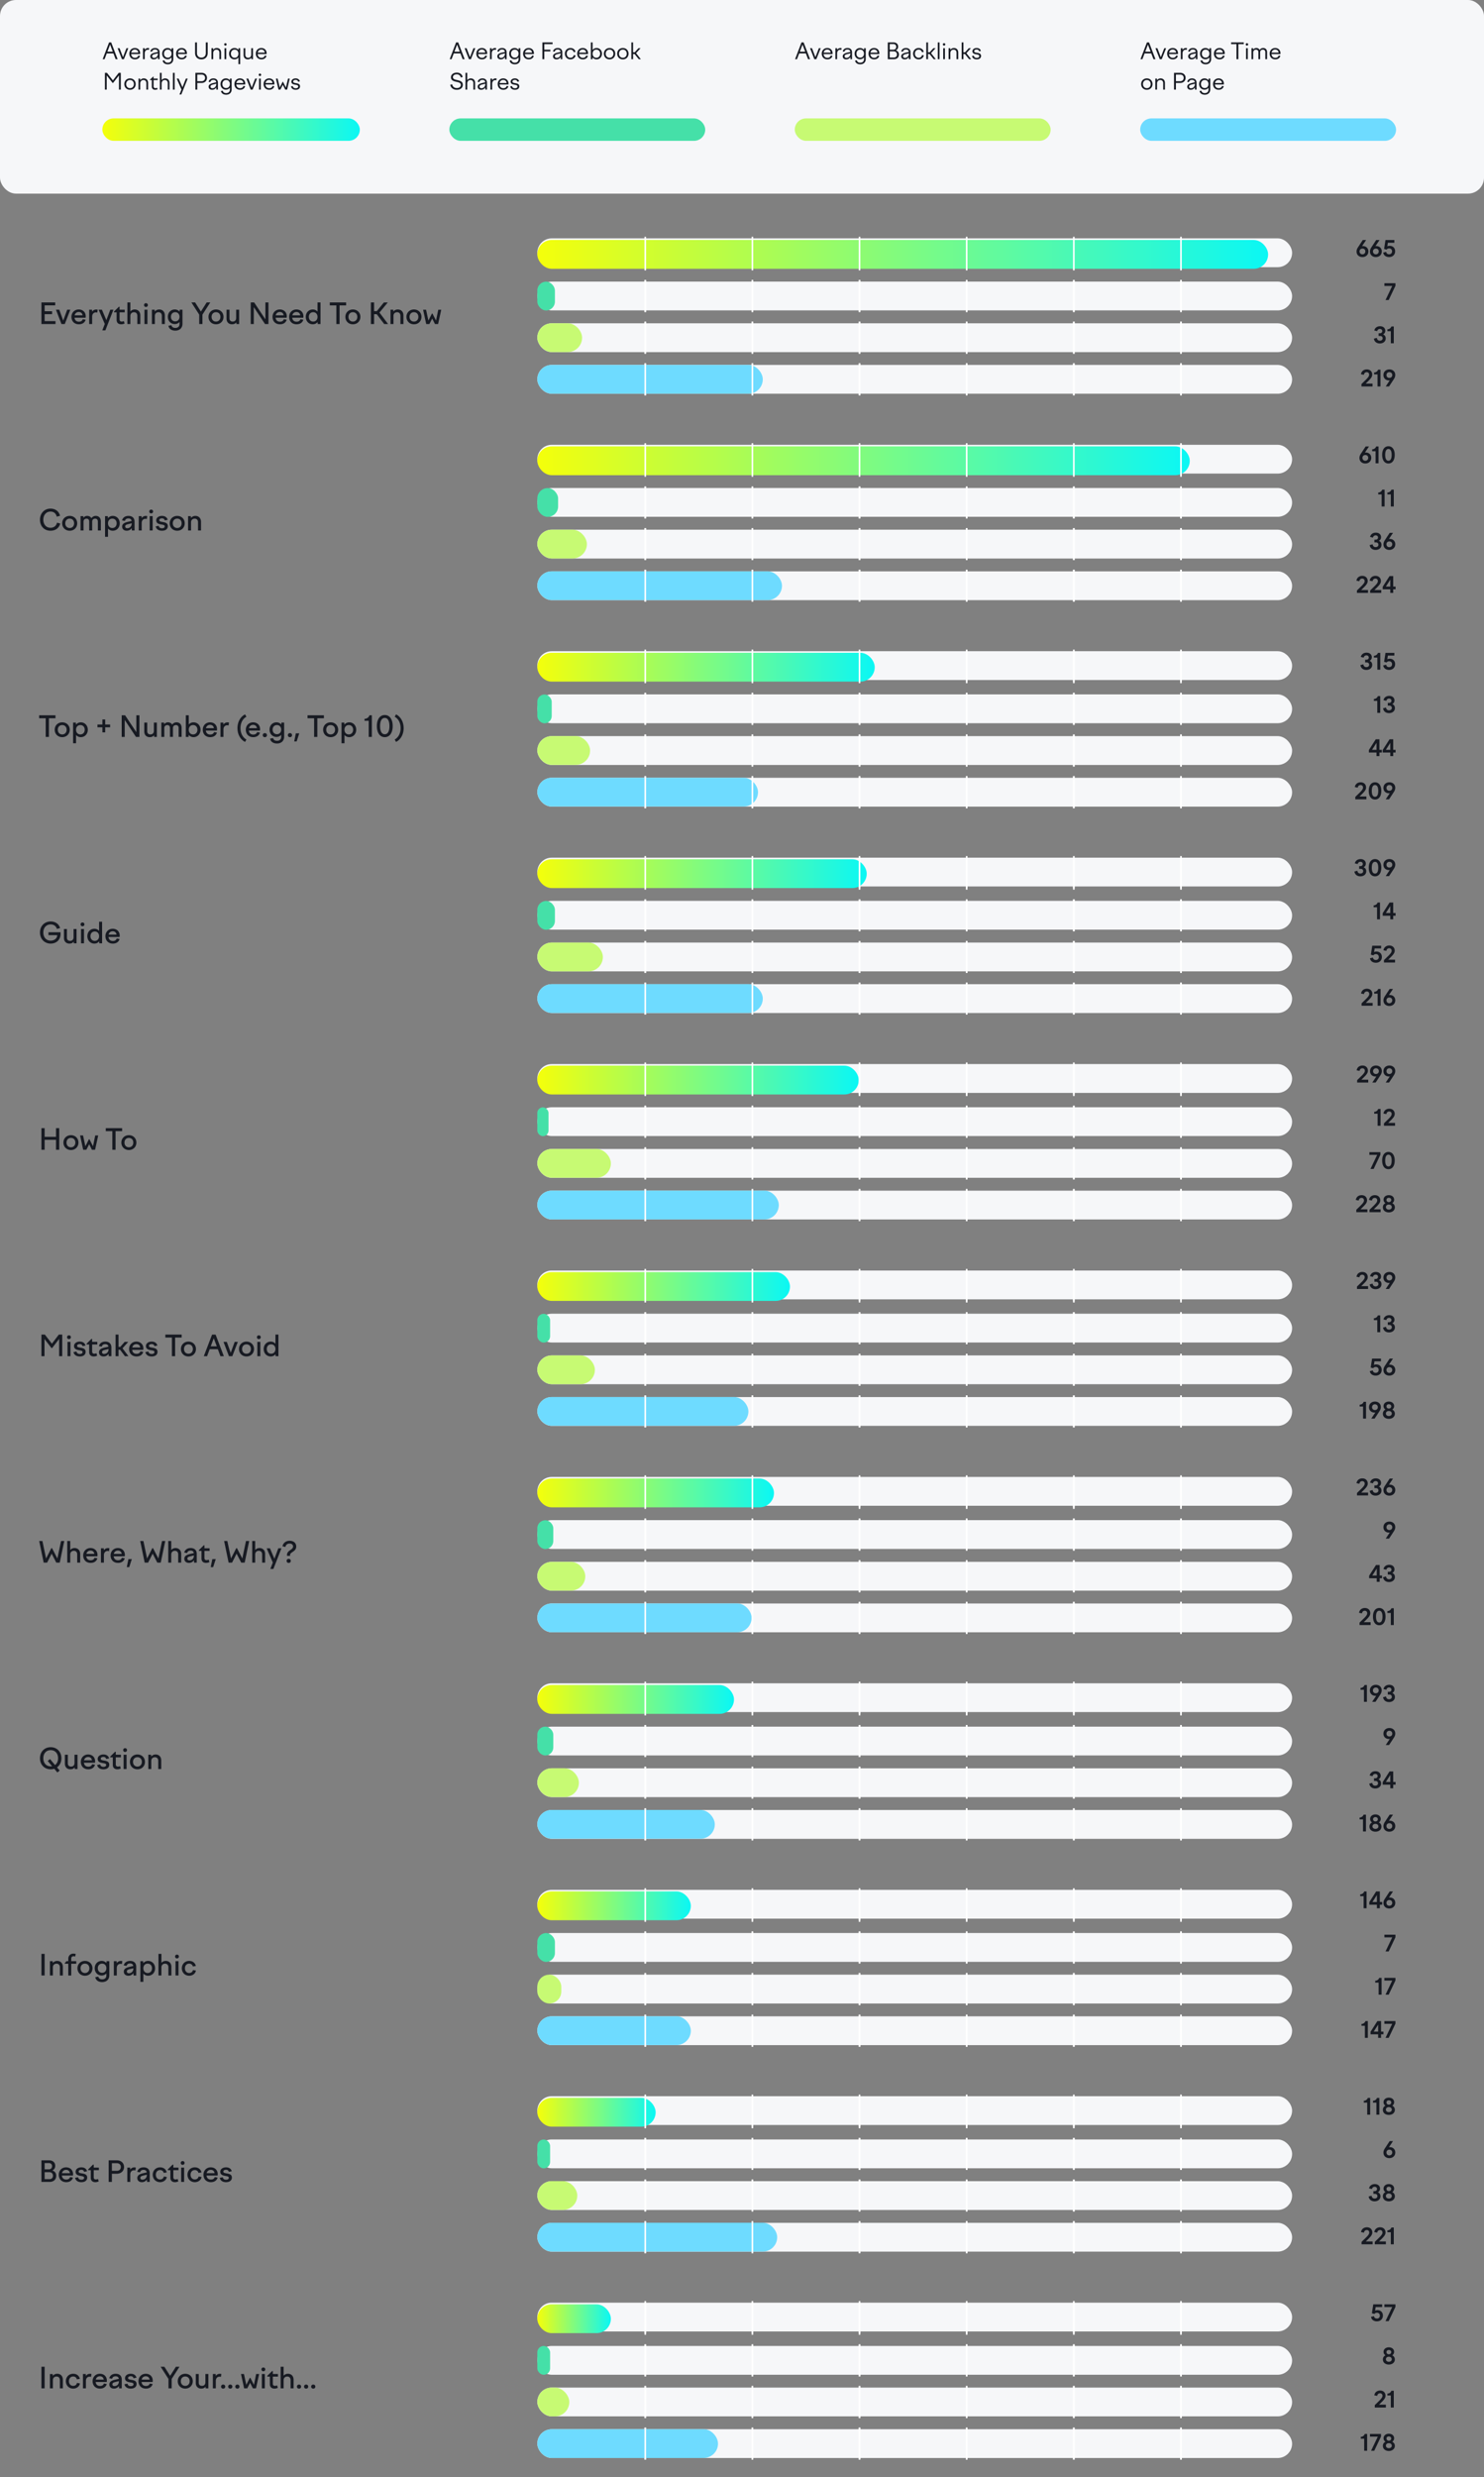 <svg xmlns="http://www.w3.org/2000/svg" width="928" height="1548" fill="none"><rect width="100%" height="100%" fill="#808080" stroke="none"/><rect width="928" height="121" fill="#F6F7F9" rx="10"/><path fill="#171A22" d="M64.196 37h1.19l1.372-3.626h4.172L72.302 37h1.26L69.53 26.5h-1.316zm2.968-4.704 1.68-4.438 1.68 4.438zM76.248 37h1.232l2.744-6.888h-1.162l-2.156 5.614-2.142-5.614h-1.218zm8.151.112c1.624 0 2.829-.854 3.165-2.212l-1.064-.196c-.28.882-.953 1.428-2.1 1.428-1.345 0-2.255-.868-2.38-2.324h5.572c.014-.182.041-.392.041-.56 0-1.918-1.371-3.248-3.303-3.248-2.002 0-3.459 1.484-3.459 3.514 0 2.086 1.373 3.598 3.529 3.598m-.07-6.16c1.163 0 2.045.784 2.129 1.932H82.06c.224-1.232 1.162-1.932 2.268-1.932M89.403 37h1.092v-3.584c0-1.54.882-2.338 1.918-2.338.224 0 .448.028.7.098l.168-1.078a2.4 2.4 0 0 0-.686-.098c-.966 0-1.694.476-2.086 1.204l-.028-1.092h-1.078zm9.397 0h1.008v-4.312c0-1.708-1.092-2.688-2.828-2.688-1.554 0-2.674.798-2.996 2.128l1.036.196c.252-.938.938-1.386 1.946-1.386.994 0 1.666.49 1.778 1.498l-1.988.476c-1.652.42-2.758.966-2.758 2.296 0 1.176.868 1.904 2.17 1.904 1.12 0 2.058-.546 2.604-1.484zm-3.654-1.89c0-.686.574-1.022 1.624-1.288l1.988-.49v.154c0 1.736-1.19 2.688-2.422 2.688-.756 0-1.19-.434-1.19-1.064m6.275-1.582c0 2.016 1.414 3.514 3.388 3.514 1.022 0 1.89-.462 2.464-1.218V37c0 1.428-.952 2.184-2.324 2.184-1.232 0-1.974-.602-2.128-1.526l-1.12.21c.196 1.33 1.372 2.324 3.248 2.324 2.058 0 3.43-1.288 3.43-3.262v-6.818h-1.064l-.028 1.12A3.02 3.02 0 0 0 104.808 30c-1.974 0-3.388 1.484-3.388 3.528m1.148 0c0-1.484.938-2.52 2.366-2.52 1.386 0 2.338 1.036 2.338 2.52s-.952 2.506-2.338 2.506c-1.428 0-2.366-1.022-2.366-2.506m11.076 3.584c1.624 0 2.828-.854 3.164-2.212l-1.064-.196c-.28.882-.952 1.428-2.1 1.428-1.344 0-2.254-.868-2.38-2.324h5.572c.014-.182.042-.392.042-.56 0-1.918-1.372-3.248-3.304-3.248-2.002 0-3.458 1.484-3.458 3.514 0 2.086 1.372 3.598 3.528 3.598m-.07-6.16c1.162 0 2.044.784 2.128 1.932h-4.396c.224-1.232 1.162-1.932 2.268-1.932m12.362 5.054c-1.624 0-2.758-1.05-2.758-2.842V26.5h-1.19v6.65c0 2.45 1.624 3.962 3.948 3.962 2.31 0 3.948-1.512 3.948-3.962V26.5h-1.19v6.664c0 1.792-1.134 2.842-2.758 2.842m6.3.994h1.092v-3.794c0-1.47.938-2.184 2.016-2.184 1.05 0 1.82.644 1.82 1.946V37h1.092v-4.13c0-1.904-1.19-2.87-2.702-2.87-.98 0-1.764.448-2.24 1.148l-.028-1.036h-1.05zm7.952-9.254c0 .434.322.756.756.756s.77-.322.77-.756c0-.448-.336-.756-.77-.756s-.756.308-.756.756m.21 9.254h1.092v-6.888h-1.092zm6.233-7c-1.932 0-3.388 1.498-3.388 3.542 0 2.072 1.456 3.57 3.388 3.57 1.022 0 1.89-.462 2.464-1.204v4.172h1.092v-9.968h-1.05l-.028 1.12A3.04 3.04 0 0 0 146.631 30m.112 1.008c1.4 0 2.352 1.036 2.352 2.534 0 1.512-.952 2.562-2.352 2.562-1.372 0-2.352-1.05-2.352-2.562 0-1.498.98-2.534 2.352-2.534m6.665-.896h-1.092v4.228c0 1.764 1.12 2.772 2.632 2.772.966 0 1.75-.378 2.226-1.106l.028.994h1.008v-6.888h-1.092v3.934c0 1.456-.924 2.058-1.904 2.058-1.092 0-1.806-.672-1.806-1.862zm10.083 7c1.624 0 2.828-.854 3.164-2.212l-1.064-.196c-.28.882-.952 1.428-2.1 1.428-1.344 0-2.254-.868-2.38-2.324h5.572c.014-.182.042-.392.042-.56 0-1.918-1.372-3.248-3.304-3.248-2.002 0-3.458 1.484-3.458 3.514 0 2.086 1.372 3.598 3.528 3.598m-.07-6.16c1.162 0 2.044.784 2.128 1.932h-4.396c.224-1.232 1.162-1.932 2.268-1.932M65.596 56h1.148v-8.848l3.682 4.704h.266l3.696-4.732V56h1.148V45.5h-1.274l-3.668 4.746L66.87 45.5h-1.274zm15.7-7c-2.057 0-3.555 1.498-3.555 3.542 0 2.072 1.498 3.57 3.556 3.57s3.556-1.498 3.556-3.57c0-2.044-1.498-3.542-3.556-3.542m0 1.008c1.415 0 2.409 1.036 2.409 2.534 0 1.512-.994 2.562-2.408 2.562s-2.408-1.05-2.408-2.562c0-1.498.994-2.534 2.408-2.534M86.6 56h1.092v-3.794c0-1.47.938-2.184 2.016-2.184 1.05 0 1.82.644 1.82 1.946V56h1.092v-4.13c0-1.904-1.19-2.87-2.702-2.87-.98 0-1.764.448-2.24 1.148l-.028-1.036H86.6zm7.14-6.202v.266h1.19v3.99c0 1.316.77 2.058 2.086 2.058.546 0 1.078-.126 1.526-.336l-.28-.91c-.336.14-.7.238-1.05.238-.77 0-1.176-.378-1.176-1.232v-3.808h2.576v-.952h-2.576v-1.218h-.252zM99.97 56h1.092v-3.794c0-1.47.938-2.184 2.016-2.184 1.05 0 1.82.644 1.82 1.946V56h1.092v-4.13c0-1.904-1.19-2.87-2.702-2.87-.994 0-1.764.448-2.226 1.12V45.5H99.97zm8.162 0h1.092V45.5h-1.092zm2.355-6.888 2.996 6.832-1.26 3.136h1.148l4.018-9.968h-1.162l-2.128 5.432-2.38-5.432zM122.184 56h1.19v-4.144h2.618c2.1 0 3.444-1.386 3.444-3.192 0-1.834-1.344-3.164-3.444-3.164h-3.808zm3.808-9.408c1.414 0 2.24.826 2.24 2.072 0 1.232-.826 2.1-2.24 2.1h-2.618v-4.172zM135.275 56h1.008v-4.312c0-1.708-1.092-2.688-2.828-2.688-1.554 0-2.674.798-2.996 2.128l1.036.196c.252-.938.938-1.386 1.946-1.386.994 0 1.666.49 1.778 1.498l-1.988.476c-1.652.42-2.758.966-2.758 2.296 0 1.176.868 1.904 2.17 1.904 1.12 0 2.058-.546 2.604-1.484zm-3.654-1.89c0-.686.574-1.022 1.624-1.288l1.988-.49v.154c0 1.736-1.19 2.688-2.422 2.688-.756 0-1.19-.434-1.19-1.064m6.276-1.582c0 2.016 1.414 3.514 3.388 3.514 1.022 0 1.89-.462 2.464-1.218V56c0 1.428-.952 2.184-2.324 2.184-1.232 0-1.974-.602-2.128-1.526l-1.12.21c.196 1.33 1.372 2.324 3.248 2.324 2.058 0 3.43-1.288 3.43-3.262v-6.818h-1.064l-.028 1.12A3.02 3.02 0 0 0 141.285 49c-1.974 0-3.388 1.484-3.388 3.528m1.148 0c0-1.484.938-2.52 2.366-2.52 1.386 0 2.338 1.036 2.338 2.52s-.952 2.506-2.338 2.506c-1.428 0-2.366-1.022-2.366-2.506m11.075 3.584c1.624 0 2.828-.854 3.164-2.212l-1.064-.196c-.28.882-.952 1.428-2.1 1.428-1.344 0-2.254-.868-2.38-2.324h5.572c.014-.182.042-.392.042-.56 0-1.918-1.372-3.248-3.304-3.248-2.002 0-3.458 1.484-3.458 3.514 0 2.086 1.372 3.598 3.528 3.598m-.07-6.16c1.162 0 2.044.784 2.128 1.932h-4.396c.224-1.232 1.162-1.932 2.268-1.932M156.748 56h1.232l2.744-6.888h-1.162l-2.156 5.614-2.142-5.614h-1.218zm5.028-9.254c0 .434.322.756.756.756s.77-.322.77-.756c0-.448-.336-.756-.77-.756s-.756.308-.756.756m.21 9.254h1.092v-6.888h-1.092zm6.373.112c1.624 0 2.828-.854 3.164-2.212l-1.064-.196c-.28.882-.952 1.428-2.1 1.428-1.344 0-2.254-.868-2.38-2.324h5.572c.014-.182.042-.392.042-.56 0-1.918-1.372-3.248-3.304-3.248-2.002 0-3.458 1.484-3.458 3.514 0 2.086 1.372 3.598 3.528 3.598m-.07-6.16c1.162 0 2.044.784 2.128 1.932h-4.396c.224-1.232 1.162-1.932 2.268-1.932m4.232-.84L174.159 56h1.19l1.512-2.982L178.359 56h1.19l1.638-6.888h-1.092l-1.302 5.6-1.834-3.64h-.196l-1.82 3.612-1.316-5.572zm12.391 7c1.778 0 2.716-.91 2.716-2.128 0-1.582-1.4-1.792-2.59-2.002-.91-.168-1.694-.252-1.694-1.008 0-.644.63-1.036 1.526-1.036.84 0 1.358.364 1.568 1.148l1.092-.252c-.336-1.176-1.274-1.834-2.66-1.834-1.554 0-2.646.868-2.646 2.016 0 1.498 1.288 1.736 2.45 1.932.952.168 1.82.308 1.82 1.106 0 .756-.672 1.12-1.568 1.12-1.064 0-1.652-.49-1.876-1.4l-1.106.252c.35 1.372 1.4 2.086 2.968 2.086"/><rect width="161" height="14" x="64" y="74" fill="url(#a)" rx="7"/><path fill="#171A22" d="M281.196 37h1.19l1.372-3.626h4.172L289.302 37h1.26l-4.032-10.5h-1.316zm2.968-4.704 1.68-4.438 1.68 4.438zM293.248 37h1.232l2.744-6.888h-1.162l-2.156 5.614-2.142-5.614h-1.218zm8.152.112c1.624 0 2.828-.854 3.164-2.212l-1.064-.196c-.28.882-.952 1.428-2.1 1.428-1.344 0-2.254-.868-2.38-2.324h5.572c.014-.182.042-.392.042-.56 0-1.918-1.372-3.248-3.304-3.248-2.002 0-3.458 1.484-3.458 3.514 0 2.086 1.372 3.598 3.528 3.598m-.07-6.16c1.162 0 2.044.784 2.128 1.932h-4.396c.224-1.232 1.162-1.932 2.268-1.932M306.402 37h1.092v-3.584c0-1.54.882-2.338 1.918-2.338.224 0 .448.028.7.098l.168-1.078a2.4 2.4 0 0 0-.686-.098c-.966 0-1.694.476-2.086 1.204l-.028-1.092h-1.078zm9.397 0h1.008v-4.312c0-1.708-1.092-2.688-2.828-2.688-1.554 0-2.674.798-2.996 2.128l1.036.196c.252-.938.938-1.386 1.946-1.386.994 0 1.666.49 1.778 1.498l-1.988.476c-1.652.42-2.758.966-2.758 2.296 0 1.176.868 1.904 2.17 1.904 1.12 0 2.058-.546 2.604-1.484zm-3.654-1.89c0-.686.574-1.022 1.624-1.288l1.988-.49v.154c0 1.736-1.19 2.688-2.422 2.688-.756 0-1.19-.434-1.19-1.064m6.275-1.582c0 2.016 1.414 3.514 3.388 3.514 1.022 0 1.89-.462 2.464-1.218V37c0 1.428-.952 2.184-2.324 2.184-1.232 0-1.974-.602-2.128-1.526l-1.12.21c.196 1.33 1.372 2.324 3.248 2.324 2.058 0 3.43-1.288 3.43-3.262v-6.818h-1.064l-.028 1.12A3.02 3.02 0 0 0 321.808 30c-1.974 0-3.388 1.484-3.388 3.528m1.148 0c0-1.484.938-2.52 2.366-2.52 1.386 0 2.338 1.036 2.338 2.52s-.952 2.506-2.338 2.506c-1.428 0-2.366-1.022-2.366-2.506m11.076 3.584c1.624 0 2.828-.854 3.164-2.212l-1.064-.196c-.28.882-.952 1.428-2.1 1.428-1.344 0-2.254-.868-2.38-2.324h5.572c.014-.182.042-.392.042-.56 0-1.918-1.372-3.248-3.304-3.248-2.002 0-3.458 1.484-3.458 3.514 0 2.086 1.372 3.598 3.528 3.598m-.07-6.16c1.162 0 2.044.784 2.128 1.932h-4.396c.224-1.232 1.162-1.932 2.268-1.932M339.17 37h1.19v-4.872h3.808V31.05h-3.808v-3.458h5.194V26.5h-6.384zm11.451 0h1.008v-4.312c0-1.708-1.092-2.688-2.828-2.688-1.554 0-2.674.798-2.996 2.128l1.036.196c.252-.938.938-1.386 1.946-1.386.994 0 1.666.49 1.778 1.498l-1.988.476c-1.652.42-2.758.966-2.758 2.296 0 1.176.868 1.904 2.17 1.904 1.12 0 2.058-.546 2.604-1.484zm-3.654-1.89c0-.686.574-1.022 1.624-1.288l1.988-.49v.154c0 1.736-1.19 2.688-2.422 2.688-.756 0-1.19-.434-1.19-1.064m6.276-1.596c0 2.072 1.47 3.598 3.472 3.598 1.708 0 2.968-1.078 3.22-2.52l-1.106-.182c-.21 1.008-.952 1.694-2.114 1.694-1.358 0-2.324-1.05-2.324-2.59 0-1.498.98-2.506 2.324-2.506 1.078 0 1.82.63 2.058 1.61l1.12-.196c-.322-1.456-1.498-2.422-3.178-2.422-1.988 0-3.472 1.484-3.472 3.514m11.239 3.598c1.624 0 2.828-.854 3.164-2.212l-1.064-.196c-.28.882-.952 1.428-2.1 1.428-1.344 0-2.254-.868-2.38-2.324h5.572c.014-.182.042-.392.042-.56 0-1.918-1.372-3.248-3.304-3.248-2.002 0-3.458 1.484-3.458 3.514 0 2.086 1.372 3.598 3.528 3.598m-.07-6.16c1.162 0 2.044.784 2.128 1.932h-4.396c.224-1.232 1.162-1.932 2.268-1.932M369.484 37h1.05l.028-1.176a3.05 3.05 0 0 0 2.52 1.288c1.904 0 3.346-1.498 3.346-3.57 0-2.044-1.442-3.542-3.346-3.542-1.05 0-1.932.476-2.506 1.26V26.5h-1.092zm3.444-5.992c1.372 0 2.352 1.036 2.352 2.534 0 1.512-.98 2.562-2.352 2.562-1.386 0-2.352-1.05-2.352-2.562 0-1.498.966-2.534 2.352-2.534M381.189 30c-2.058 0-3.556 1.498-3.556 3.542 0 2.072 1.498 3.57 3.556 3.57s3.556-1.498 3.556-3.57c0-2.044-1.498-3.542-3.556-3.542m0 1.008c1.414 0 2.408 1.036 2.408 2.534 0 1.512-.994 2.562-2.408 2.562s-2.408-1.05-2.408-2.562c0-1.498.994-2.534 2.408-2.534M389.502 30c-2.058 0-3.556 1.498-3.556 3.542 0 2.072 1.498 3.57 3.556 3.57s3.556-1.498 3.556-3.57c0-2.044-1.498-3.542-3.556-3.542m0 1.008c1.414 0 2.408 1.036 2.408 2.534 0 1.512-.994 2.562-2.408 2.562s-2.408-1.05-2.408-2.562c0-1.498.994-2.534 2.408-2.534m9.74-.896-2.352 2.576h-.994V26.5h-1.092V37h1.092v-3.248h.924L399.438 37h1.316l-2.996-3.78 2.842-3.108zM289.33 48.132c-.364-1.694-1.722-2.744-3.696-2.744-2.016 0-3.626 1.134-3.626 2.912 0 2.072 1.82 2.464 3.486 2.856 1.4.308 2.702.616 2.702 1.904s-1.134 1.974-2.52 1.974c-1.624 0-2.646-.91-2.926-2.352l-1.204.308c.364 1.806 1.736 3.122 4.13 3.122 2.212 0 3.738-1.204 3.738-3.122 0-2.1-1.792-2.548-3.458-2.926-1.414-.322-2.73-.588-2.73-1.834 0-1.12.994-1.778 2.408-1.778 1.33 0 2.282.784 2.506 1.974zM291.089 56h1.092v-3.794c0-1.47.938-2.184 2.016-2.184 1.05 0 1.82.644 1.82 1.946V56h1.092v-4.13c0-1.904-1.19-2.87-2.702-2.87-.994 0-1.764.448-2.226 1.12V45.5h-1.092zm12.433 0h1.008v-4.312c0-1.708-1.092-2.688-2.828-2.688-1.554 0-2.674.798-2.996 2.128l1.036.196c.252-.938.938-1.386 1.946-1.386.994 0 1.666.49 1.778 1.498l-1.988.476c-1.652.42-2.758.966-2.758 2.296 0 1.176.868 1.904 2.17 1.904 1.12 0 2.058-.546 2.604-1.484zm-3.654-1.89c0-.686.574-1.022 1.624-1.288l1.988-.49v.154c0 1.736-1.19 2.688-2.422 2.688-.756 0-1.19-.434-1.19-1.064m6.821 1.89h1.092v-3.584c0-1.54.882-2.338 1.918-2.338.224 0 .448.028.7.098l.168-1.078a2.4 2.4 0 0 0-.686-.098c-.966 0-1.694.476-2.086 1.204l-.028-1.092h-1.078zm8.068.112c1.624 0 2.828-.854 3.164-2.212l-1.064-.196c-.28.882-.952 1.428-2.1 1.428-1.344 0-2.254-.868-2.38-2.324h5.572c.014-.182.042-.392.042-.56 0-1.918-1.372-3.248-3.304-3.248-2.002 0-3.458 1.484-3.458 3.514 0 2.086 1.372 3.598 3.528 3.598m-.07-6.16c1.162 0 2.044.784 2.128 1.932h-4.396c.224-1.232 1.162-1.932 2.268-1.932m7.34 6.16c1.778 0 2.716-.91 2.716-2.128 0-1.582-1.4-1.792-2.59-2.002-.91-.168-1.694-.252-1.694-1.008 0-.644.63-1.036 1.526-1.036.84 0 1.358.364 1.568 1.148l1.092-.252c-.336-1.176-1.274-1.834-2.66-1.834-1.554 0-2.646.868-2.646 2.016 0 1.498 1.288 1.736 2.45 1.932.952.168 1.82.308 1.82 1.106 0 .756-.672 1.12-1.568 1.12-1.064 0-1.652-.49-1.876-1.4l-1.106.252c.35 1.372 1.4 2.086 2.968 2.086"/><rect width="160" height="14" x="281" y="74" fill="#45E0A8" rx="7"/><path fill="#171A22" d="M497.196 37h1.19l1.372-3.626h4.172L505.302 37h1.26l-4.032-10.5h-1.316zm2.968-4.704 1.68-4.438 1.68 4.438zM509.248 37h1.232l2.744-6.888h-1.162l-2.156 5.614-2.142-5.614h-1.218zm8.152.112c1.624 0 2.828-.854 3.164-2.212l-1.064-.196c-.28.882-.952 1.428-2.1 1.428-1.344 0-2.254-.868-2.38-2.324h5.572c.014-.182.042-.392.042-.56 0-1.918-1.372-3.248-3.304-3.248-2.002 0-3.458 1.484-3.458 3.514 0 2.086 1.372 3.598 3.528 3.598m-.07-6.16c1.162 0 2.044.784 2.128 1.932h-4.396c.224-1.232 1.162-1.932 2.268-1.932M522.402 37h1.092v-3.584c0-1.54.882-2.338 1.918-2.338.224 0 .448.028.7.098l.168-1.078a2.4 2.4 0 0 0-.686-.098c-.966 0-1.694.476-2.086 1.204l-.028-1.092h-1.078zm9.397 0h1.008v-4.312c0-1.708-1.092-2.688-2.828-2.688-1.554 0-2.674.798-2.996 2.128l1.036.196c.252-.938.938-1.386 1.946-1.386.994 0 1.666.49 1.778 1.498l-1.988.476c-1.652.42-2.758.966-2.758 2.296 0 1.176.868 1.904 2.17 1.904 1.12 0 2.058-.546 2.604-1.484zm-3.654-1.89c0-.686.574-1.022 1.624-1.288l1.988-.49v.154c0 1.736-1.19 2.688-2.422 2.688-.756 0-1.19-.434-1.19-1.064m6.275-1.582c0 2.016 1.414 3.514 3.388 3.514 1.022 0 1.89-.462 2.464-1.218V37c0 1.428-.952 2.184-2.324 2.184-1.232 0-1.974-.602-2.128-1.526l-1.12.21c.196 1.33 1.372 2.324 3.248 2.324 2.058 0 3.43-1.288 3.43-3.262v-6.818h-1.064l-.028 1.12A3.02 3.02 0 0 0 537.808 30c-1.974 0-3.388 1.484-3.388 3.528m1.148 0c0-1.484.938-2.52 2.366-2.52 1.386 0 2.338 1.036 2.338 2.52s-.952 2.506-2.338 2.506c-1.428 0-2.366-1.022-2.366-2.506m11.076 3.584c1.624 0 2.828-.854 3.164-2.212l-1.064-.196c-.28.882-.952 1.428-2.1 1.428-1.344 0-2.254-.868-2.38-2.324h5.572c.014-.182.042-.392.042-.56 0-1.918-1.372-3.248-3.304-3.248-2.002 0-3.458 1.484-3.458 3.514 0 2.086 1.372 3.598 3.528 3.598m-.07-6.16c1.162 0 2.044.784 2.128 1.932h-4.396c.224-1.232 1.162-1.932 2.268-1.932M555.17 37h3.752c1.96 0 3.206-1.12 3.206-2.926 0-1.316-.7-2.24-2.002-2.604.938-.392 1.512-1.176 1.512-2.324 0-1.638-1.162-2.646-2.954-2.646h-3.514zm3.43-9.464c1.134 0 1.848.672 1.848 1.722 0 1.078-.7 1.792-1.806 1.792h-2.282v-3.514zm.252 4.564c1.26 0 2.058.77 2.058 1.974 0 1.176-.784 1.89-2.044 1.89h-2.506V32.1zm9.519 4.9h1.008v-4.312c0-1.708-1.092-2.688-2.828-2.688-1.554 0-2.674.798-2.996 2.128l1.036.196c.252-.938.938-1.386 1.946-1.386.994 0 1.666.49 1.778 1.498l-1.988.476c-1.652.42-2.758.966-2.758 2.296 0 1.176.868 1.904 2.17 1.904 1.12 0 2.058-.546 2.604-1.484zm-3.654-1.89c0-.686.574-1.022 1.624-1.288l1.988-.49v.154c0 1.736-1.19 2.688-2.422 2.688-.756 0-1.19-.434-1.19-1.064m6.276-1.596c0 2.072 1.47 3.598 3.472 3.598 1.708 0 2.968-1.078 3.22-2.52l-1.106-.182c-.21 1.008-.952 1.694-2.114 1.694-1.358 0-2.324-1.05-2.324-2.59 0-1.498.98-2.506 2.324-2.506 1.078 0 1.82.63 2.058 1.61l1.12-.196c-.322-1.456-1.498-2.422-3.178-2.422-1.988 0-3.472 1.484-3.472 3.514m12.695-3.402-2.352 2.576h-.994V26.5h-1.092V37h1.092v-3.248h.924L583.884 37h1.316l-2.996-3.78 2.842-3.108zM586.427 37h1.092V26.5h-1.092zm3.181-9.254c0 .434.322.756.756.756s.77-.322.77-.756c0-.448-.336-.756-.77-.756s-.756.308-.756.756m.21 9.254h1.092v-6.888h-1.092zm3.391 0h1.092v-3.794c0-1.47.938-2.184 2.016-2.184 1.05 0 1.82.644 1.82 1.946V37h1.092v-4.13c0-1.904-1.19-2.87-2.702-2.87-.98 0-1.764.448-2.24 1.148l-.028-1.036h-1.05zm12.6-6.888-2.352 2.576h-.994V26.5h-1.092V37h1.092v-3.248h.924L606.005 37h1.316l-2.996-3.78 2.842-3.108zm4.966 7c1.778 0 2.716-.91 2.716-2.128 0-1.582-1.4-1.792-2.59-2.002-.91-.168-1.694-.252-1.694-1.008 0-.644.63-1.036 1.526-1.036.84 0 1.358.364 1.568 1.148l1.092-.252c-.336-1.176-1.274-1.834-2.66-1.834-1.554 0-2.646.868-2.646 2.016 0 1.498 1.288 1.736 2.45 1.932.952.168 1.82.308 1.82 1.106 0 .756-.672 1.12-1.568 1.12-1.064 0-1.652-.49-1.876-1.4l-1.106.252c.35 1.372 1.4 2.086 2.968 2.086"/><rect width="160" height="14" x="497" y="74" fill="#C7FA73" rx="7"/><path fill="#171A22" d="M713.196 37h1.19l1.372-3.626h4.172L721.302 37h1.26l-4.032-10.5h-1.316zm2.968-4.704 1.68-4.438 1.68 4.438zM725.248 37h1.232l2.744-6.888h-1.162l-2.156 5.614-2.142-5.614h-1.218zm8.152.112c1.624 0 2.828-.854 3.164-2.212l-1.064-.196c-.28.882-.952 1.428-2.1 1.428-1.344 0-2.254-.868-2.38-2.324h5.572c.014-.182.042-.392.042-.56 0-1.918-1.372-3.248-3.304-3.248-2.002 0-3.458 1.484-3.458 3.514 0 2.086 1.372 3.598 3.528 3.598m-.07-6.16c1.162 0 2.044.784 2.128 1.932h-4.396c.224-1.232 1.162-1.932 2.268-1.932M738.402 37h1.092v-3.584c0-1.54.882-2.338 1.918-2.338.224 0 .448.028.7.098l.168-1.078a2.4 2.4 0 0 0-.686-.098c-.966 0-1.694.476-2.086 1.204l-.028-1.092h-1.078zm9.397 0h1.008v-4.312c0-1.708-1.092-2.688-2.828-2.688-1.554 0-2.674.798-2.996 2.128l1.036.196c.252-.938.938-1.386 1.946-1.386.994 0 1.666.49 1.778 1.498l-1.988.476c-1.652.42-2.758.966-2.758 2.296 0 1.176.868 1.904 2.17 1.904 1.12 0 2.058-.546 2.604-1.484zm-3.654-1.89c0-.686.574-1.022 1.624-1.288l1.988-.49v.154c0 1.736-1.19 2.688-2.422 2.688-.756 0-1.19-.434-1.19-1.064m6.275-1.582c0 2.016 1.414 3.514 3.388 3.514 1.022 0 1.89-.462 2.464-1.218V37c0 1.428-.952 2.184-2.324 2.184-1.232 0-1.974-.602-2.128-1.526l-1.12.21c.196 1.33 1.372 2.324 3.248 2.324 2.058 0 3.43-1.288 3.43-3.262v-6.818h-1.064l-.028 1.12A3.02 3.02 0 0 0 753.808 30c-1.974 0-3.388 1.484-3.388 3.528m1.148 0c0-1.484.938-2.52 2.366-2.52 1.386 0 2.338 1.036 2.338 2.52s-.952 2.506-2.338 2.506c-1.428 0-2.366-1.022-2.366-2.506m11.076 3.584c1.624 0 2.828-.854 3.164-2.212l-1.064-.196c-.28.882-.952 1.428-2.1 1.428-1.344 0-2.254-.868-2.38-2.324h5.572c.014-.182.042-.392.042-.56 0-1.918-1.372-3.248-3.304-3.248-2.002 0-3.458 1.484-3.458 3.514 0 2.086 1.372 3.598 3.528 3.598m-.07-6.16c1.162 0 2.044.784 2.128 1.932h-4.396c.224-1.232 1.162-1.932 2.268-1.932M773.214 37h1.19v-9.408h3.374V26.5h-7.924v1.092h3.36zm5.788-9.254c0 .434.322.756.756.756s.77-.322.77-.756c0-.448-.336-.756-.77-.756s-.756.308-.756.756m.21 9.254h1.092v-6.888h-1.092zm3.391 0h1.092v-4.172c0-1.204.77-1.806 1.708-1.806.896 0 1.526.546 1.526 1.666V37h1.092v-4.27c0-1.148.77-1.708 1.708-1.708.91 0 1.526.546 1.526 1.666V37h1.106v-4.368c0-1.75-1.064-2.632-2.436-2.632-1.022 0-1.764.504-2.198 1.218-.406-.812-1.19-1.218-2.1-1.218-.868 0-1.526.406-1.946 1.008l-.028-.896h-1.05zm14.89.112c1.624 0 2.828-.854 3.164-2.212l-1.064-.196c-.28.882-.952 1.428-2.1 1.428-1.344 0-2.254-.868-2.38-2.324h5.572c.014-.182.042-.392.042-.56 0-1.918-1.372-3.248-3.304-3.248-2.002 0-3.458 1.484-3.458 3.514 0 2.086 1.372 3.598 3.528 3.598m-.07-6.16c1.162 0 2.044.784 2.128 1.932h-4.396c.224-1.232 1.162-1.932 2.268-1.932M717.158 49c-2.058 0-3.556 1.498-3.556 3.542 0 2.072 1.498 3.57 3.556 3.57s3.556-1.498 3.556-3.57c0-2.044-1.498-3.542-3.556-3.542m0 1.008c1.414 0 2.408 1.036 2.408 2.534 0 1.512-.994 2.562-2.408 2.562s-2.408-1.05-2.408-2.562c0-1.498.994-2.534 2.408-2.534M722.461 56h1.092v-3.794c0-1.47.938-2.184 2.016-2.184 1.05 0 1.82.644 1.82 1.946V56h1.092v-4.13c0-1.904-1.19-2.87-2.702-2.87-.98 0-1.764.448-2.24 1.148l-.028-1.036h-1.05zm11.686 0h1.19v-4.144h2.618c2.1 0 3.444-1.386 3.444-3.192 0-1.834-1.344-3.164-3.444-3.164h-3.808zm3.808-9.408c1.414 0 2.24.826 2.24 2.072 0 1.232-.826 2.1-2.24 2.1h-2.618v-4.172zM747.238 56h1.008v-4.312c0-1.708-1.092-2.688-2.828-2.688-1.554 0-2.674.798-2.996 2.128l1.036.196c.252-.938.938-1.386 1.946-1.386.994 0 1.666.49 1.778 1.498l-1.988.476c-1.652.42-2.758.966-2.758 2.296 0 1.176.868 1.904 2.17 1.904 1.12 0 2.058-.546 2.604-1.484zm-3.654-1.89c0-.686.574-1.022 1.624-1.288l1.988-.49v.154c0 1.736-1.19 2.688-2.422 2.688-.756 0-1.19-.434-1.19-1.064m6.276-1.582c0 2.016 1.414 3.514 3.388 3.514 1.022 0 1.89-.462 2.464-1.218V56c0 1.428-.952 2.184-2.324 2.184-1.232 0-1.974-.602-2.128-1.526l-1.12.21c.196 1.33 1.372 2.324 3.248 2.324 2.058 0 3.43-1.288 3.43-3.262v-6.818h-1.064l-.028 1.12A3.02 3.02 0 0 0 753.248 49c-1.974 0-3.388 1.484-3.388 3.528m1.148 0c0-1.484.938-2.52 2.366-2.52 1.386 0 2.338 1.036 2.338 2.52s-.952 2.506-2.338 2.506c-1.428 0-2.366-1.022-2.366-2.506m11.075 3.584c1.624 0 2.828-.854 3.164-2.212l-1.064-.196c-.28.882-.952 1.428-2.1 1.428-1.344 0-2.254-.868-2.38-2.324h5.572c.014-.182.042-.392.042-.56 0-1.918-1.372-3.248-3.304-3.248-2.002 0-3.458 1.484-3.458 3.514 0 2.086 1.372 3.598 3.528 3.598m-.07-6.16c1.162 0 2.044.784 2.128 1.932h-4.396c.224-1.232 1.162-1.932 2.268-1.932"/><rect width="160" height="14" x="713" y="74" fill="#6EDBFF" rx="7"/><path fill="#171A22" d="M25.908 202.5h8.802v-1.818h-6.786v-4.356h4.644v-1.818h-4.644v-3.69h6.606V189h-8.622zm12.518 0h2.088l3.456-8.946h-1.962l-2.466 6.768-2.466-6.768h-2.07zm10.924.162c2.16 0 3.708-1.08 4.194-2.862l-1.782-.324c-.324.954-1.098 1.548-2.412 1.548-1.494 0-2.556-.828-2.736-2.484h6.93c.036-.288.072-.594.072-.864 0-2.538-1.8-4.284-4.374-4.284-2.646 0-4.554 1.962-4.554 4.626 0 2.7 1.782 4.644 4.662 4.644m-.108-7.704c1.314 0 2.214.792 2.394 2.088h-4.95c.306-1.386 1.368-2.088 2.556-2.088m6.537 7.542h1.854v-4.662c0-1.692 1.044-2.61 2.286-2.61.306 0 .612.036.918.126l.252-1.818a3.2 3.2 0 0 0-.882-.126c-1.188 0-2.052.54-2.574 1.368l-.09-1.224h-1.764zm5.893-8.946 3.853 8.892-1.567 4.014h1.927l5.04-12.906h-1.962l-2.448 6.534-2.773-6.534zm9.634 1.134v.486h1.62v4.752c0 1.728 1.062 2.736 2.862 2.736a4.95 4.95 0 0 0 2.106-.486l-.432-1.53c-.45.18-.882.306-1.296.306-.9 0-1.386-.414-1.386-1.422v-4.356h3.222v-1.62H74.78V191.7h-.45zm8.362 7.812h1.854v-5.004c0-1.71 1.152-2.376 2.286-2.376 1.188 0 2.07.756 2.07 2.25v5.13h1.872v-5.382c0-2.466-1.602-3.726-3.51-3.726-1.17 0-2.088.486-2.718 1.206V189h-1.854zm10.4-11.862c0 .684.504 1.188 1.188 1.188.702 0 1.206-.504 1.206-1.188s-.504-1.17-1.206-1.17c-.684 0-1.188.486-1.188 1.17m.27 11.862h1.854v-8.946h-1.854zm4.658 0h1.854v-5.004c0-1.728 1.152-2.376 2.286-2.376 1.188 0 2.07.756 2.07 2.25v5.13h1.872v-5.382c0-2.466-1.602-3.726-3.51-3.726-1.134 0-2.088.468-2.772 1.278l-.072-1.116h-1.728zm9.968-4.536c0 2.628 1.854 4.554 4.356 4.554 1.188 0 2.214-.486 2.934-1.314v1.314c0 1.53-1.008 2.394-2.61 2.394-1.386 0-2.214-.63-2.412-1.692l-1.908.36c.288 1.746 1.8 3.042 4.302 3.042 2.772 0 4.482-1.746 4.482-4.248v-8.82h-1.728l-.09 1.206a3.82 3.82 0 0 0-2.97-1.368c-2.502 0-4.356 1.926-4.356 4.572m1.944 0c0-1.71 1.08-2.862 2.682-2.862 1.584 0 2.664 1.152 2.664 2.862 0 1.692-1.08 2.844-2.664 2.844-1.602 0-2.682-1.152-2.682-2.844m17.671 4.536h2.016v-5.886l4.896-7.614h-2.25l-3.618 5.688-3.6-5.688h-2.34l4.896 7.614zm10.501-9.108c-2.7 0-4.698 1.962-4.698 4.626 0 2.682 1.998 4.644 4.698 4.644 2.718 0 4.698-1.962 4.698-4.644 0-2.664-1.98-4.626-4.698-4.626m0 1.71c1.638 0 2.754 1.17 2.754 2.916s-1.116 2.934-2.754 2.934-2.754-1.188-2.754-2.934 1.116-2.916 2.754-2.916m8.435-1.548h-1.854v5.526c0 2.34 1.494 3.582 3.402 3.582 1.242 0 2.106-.414 2.7-1.206l.072 1.044h1.71v-8.946h-1.872v5.112c0 1.674-1.08 2.286-2.124 2.286-1.278 0-2.034-.702-2.034-2.034zm13.28 8.946h1.908v-10.584l7.02 10.584h2.16V189h-1.926v10.548L158.937 189h-2.142zm18.292.162c2.16 0 3.708-1.08 4.194-2.862l-1.782-.324c-.324.954-1.098 1.548-2.412 1.548-1.494 0-2.556-.828-2.736-2.484h6.93c.036-.288.072-.594.072-.864 0-2.538-1.8-4.284-4.374-4.284-2.646 0-4.554 1.962-4.554 4.626 0 2.7 1.782 4.644 4.662 4.644m-.108-7.704c1.314 0 2.214.792 2.394 2.088h-4.95c.306-1.386 1.368-2.088 2.556-2.088m10.496 7.704c2.16 0 3.708-1.08 4.194-2.862l-1.782-.324c-.324.954-1.098 1.548-2.412 1.548-1.494 0-2.556-.828-2.736-2.484h6.93c.036-.288.072-.594.072-.864 0-2.538-1.8-4.284-4.374-4.284-2.646 0-4.554 1.962-4.554 4.626 0 2.7 1.782 4.644 4.662 4.644m-.108-7.704c1.314 0 2.214.792 2.394 2.088h-4.95c.306-1.386 1.368-2.088 2.556-2.088m15.051 7.542V189h-1.872v5.724a3.84 3.84 0 0 0-2.952-1.332c-2.502 0-4.392 1.962-4.392 4.626 0 2.682 1.89 4.644 4.392 4.644 1.224 0 2.286-.522 3.006-1.404l.072 1.242zm-4.572-7.398c1.62 0 2.7 1.17 2.7 2.916s-1.08 2.934-2.7 2.934c-1.602 0-2.7-1.188-2.7-2.934s1.098-2.916 2.7-2.916m14.484 7.398h2.016v-11.646h4.104V189h-10.224v1.854h4.104zm10.338-9.108c-2.7 0-4.698 1.962-4.698 4.626 0 2.682 1.998 4.644 4.698 4.644 2.718 0 4.698-1.962 4.698-4.644 0-2.664-1.98-4.626-4.698-4.626m0 1.71c1.638 0 2.754 1.17 2.754 2.916s-1.116 2.934-2.754 2.934-2.754-1.188-2.754-2.934 1.116-2.916 2.754-2.916m13.272 1.224h1.62l4.698 6.174h2.43l-5.4-7.182 5.22-6.318h-2.448l-4.428 5.436h-1.692V189h-2.016v13.5h2.016zm10.259 6.174h1.854v-5.004c0-1.728 1.152-2.376 2.286-2.376 1.188 0 2.07.756 2.07 2.25v5.13h1.872v-5.382c0-2.466-1.602-3.726-3.51-3.726-1.134 0-2.088.468-2.772 1.278l-.072-1.116h-1.728zm14.666-9.108c-2.7 0-4.698 1.962-4.698 4.626 0 2.682 1.998 4.644 4.698 4.644 2.718 0 4.698-1.962 4.698-4.644 0-2.664-1.98-4.626-4.698-4.626m0 1.71c1.638 0 2.754 1.17 2.754 2.916s-1.116 2.934-2.754 2.934-2.754-1.188-2.754-2.934 1.116-2.916 2.754-2.916m5.717-1.548 1.944 8.946h1.98l1.764-3.456 1.728 3.456h1.962l1.962-8.946h-1.872l-1.386 6.768-2.232-4.392h-.324l-2.214 4.392-1.458-6.768z"/><rect width="472" height="18" x="336" y="148.957" fill="#F6F7F9" rx="9"/><path stroke="#fff" d="M403.5 147.957v20M470.5 147.957v20M537.5 147.957v20M604.5 147.957v20M671.5 147.957v20M738.5 147.957v20"/><rect width="457" height="18" x="336" y="149.977" fill="url(#b)" rx="9"/><path stroke="#fff" d="M403.5 148.977v20M470.5 148.977v20M537.5 148.977v20M604.5 148.977v20M671.5 148.977v20M738.5 148.977v20"/><rect width="472" height="18" x="336" y="175.977" fill="#F6F7F9" rx="9"/><path stroke="#fff" d="M403.5 174.977v20M470.5 174.977v20M537.5 174.977v20M604.5 174.977v20M671.5 174.977v20M738.5 174.977v20"/><rect width="11" height="18" x="336" y="176.012" fill="#45E0A8" rx="5.5"/><path stroke="#fff" d="M403.5 175.012v20M470.5 175.012v20M537.5 175.012v20M604.5 175.012v20M671.5 175.012v20M738.5 175.012v20"/><rect width="472" height="18" x="336" y="202.037" fill="#F6F7F9" rx="9"/><path stroke="#fff" d="M403.5 201.037v20M470.5 201.037v20M537.5 201.037v20M604.5 201.037v20M671.5 201.037v20M738.5 201.037v20"/><rect width="28" height="18" x="336" y="202.012" fill="#C7FA73" rx="9"/><path stroke="#fff" d="M403.5 201.012v20M470.5 201.012v20M537.5 201.012v20M604.5 201.012v20M671.5 201.012v20M738.5 201.012v20"/><rect width="472" height="18" x="336" y="228.043" fill="#F6F7F9" rx="9"/><path stroke="#fff" d="M403.5 227.043v20M470.5 227.043v20M537.5 227.043v20M604.5 227.043v20M671.5 227.043v20M738.5 227.043v20"/><rect width="141" height="18" x="336" y="228.035" fill="#6EDBFF" rx="9"/><path stroke="#fff" d="M403.5 227.035v20M470.5 227.035v20M537.5 227.035v20M604.5 227.035v20M671.5 227.035v20M738.5 227.035v20"/><path fill="#171A22" d="M851.975 160.64c2.1 0 3.724-1.372 3.724-3.528 0-2.002-1.456-3.332-3.416-3.332q-.294 0-.546.042l2.548-3.822h-2.1l-3.052 4.648c-.504.77-.826 1.624-.826 2.548 0 2.114 1.596 3.444 3.668 3.444m0-1.708c-1.036 0-1.792-.756-1.792-1.82 0-.56.224-1.022.588-1.344a1.94 1.94 0 0 1 1.218-.42c1.036 0 1.806.7 1.806 1.75 0 1.078-.756 1.834-1.82 1.834m8.381 1.708c2.1 0 3.724-1.372 3.724-3.528 0-2.002-1.456-3.332-3.416-3.332q-.294 0-.546.042l2.548-3.822h-2.1l-3.052 4.648c-.504.77-.826 1.624-.826 2.548 0 2.114 1.596 3.444 3.668 3.444m0-1.708c-1.036 0-1.792-.756-1.792-1.82 0-.56.224-1.022.588-1.344a1.94 1.94 0 0 1 1.218-.42c1.036 0 1.806.7 1.806 1.75 0 1.078-.756 1.834-1.82 1.834m12.062-1.904c0-1.974-1.316-3.388-3.388-3.388-.56 0-1.036.098-1.484.322l.35-2.268h4.046V150h-5.558l-.854 5.586 1.582.42c.266-.49.882-.77 1.568-.77 1.078 0 1.82.714 1.82 1.848 0 1.078-.714 1.82-1.848 1.82-.91 0-1.708-.476-1.806-1.526l-1.876.476c.308 1.904 1.932 2.786 3.682 2.786 2.31 0 3.766-1.526 3.766-3.612M866.407 187.5h1.988l4.228-8.904V177h-6.902v1.694h4.886zM862.869 214.64c2.016 0 3.668-1.19 3.668-3.164 0-1.134-.546-2.058-1.638-2.492.994-.616 1.372-1.372 1.372-2.282 0-1.68-1.302-2.842-3.276-2.842-1.89 0-3.262 1.05-3.598 2.674l1.806.42c.168-.896.854-1.4 1.708-1.4s1.456.546 1.456 1.358c0 .882-.7 1.344-1.47 1.344h-.798v1.708h1.008c.84 0 1.512.532 1.512 1.428 0 .966-.798 1.498-1.75 1.498-1.078 0-1.736-.658-1.876-1.764l-1.848.504c.322 2.114 1.946 3.01 3.724 3.01m6.867-.14h1.848V204h-1.498c-.252.854-1.106 1.736-2.492 1.806v1.148h2.142zM858.304 239.722h-4.284l.91-.896c2.338-2.268 3.164-3.318 3.164-4.746 0-1.89-1.33-3.22-3.374-3.22-1.82 0-3.332 1.008-3.668 2.996l1.848.364c.126-1.134.924-1.638 1.736-1.638.966 0 1.54.63 1.54 1.554s-.546 1.75-2.73 3.836l-2.072 2.016v1.512h6.93zm3.106 1.778h1.848V231h-1.498c-.252.854-1.106 1.736-2.492 1.806v1.148h2.142zm7.423-10.64c-2.1 0-3.724 1.372-3.724 3.528 0 2.002 1.456 3.332 3.416 3.332q.294 0 .546-.042l-2.548 3.822h2.1l3.052-4.648c.504-.77.826-1.624.826-2.548 0-2.114-1.596-3.444-3.668-3.444m0 1.708c1.036 0 1.792.756 1.792 1.82 0 .56-.224 1.022-.588 1.344a1.94 1.94 0 0 1-1.218.42c-1.036 0-1.806-.7-1.806-1.75 0-1.078.756-1.834 1.82-1.834M24.99 324.75c0 3.888 2.502 6.912 6.588 6.912 3.114 0 5.346-1.656 6.102-4.5l-2.034-.54c-.396 1.89-1.854 3.186-4.068 3.186-2.898 0-4.482-2.322-4.482-5.058 0-2.718 1.638-5.058 4.5-5.058 2.142 0 3.456 1.26 3.906 3.186l2.034-.558c-.63-2.736-2.88-4.482-5.94-4.482-3.942 0-6.606 3.06-6.606 6.912m18.596-2.358c-2.7 0-4.698 1.962-4.698 4.626 0 2.682 1.998 4.644 4.698 4.644 2.718 0 4.697-1.962 4.697-4.644 0-2.664-1.98-4.626-4.697-4.626m0 1.71c1.638 0 2.754 1.17 2.754 2.916s-1.117 2.934-2.754 2.934c-1.639 0-2.754-1.188-2.754-2.934s1.115-2.916 2.754-2.916m6.797 7.398h1.853v-5.472c0-1.368.919-1.908 1.89-1.908.99 0 1.657.612 1.657 1.836v5.544h1.871v-5.526c0-1.332.9-1.854 1.872-1.854.99 0 1.674.612 1.674 1.836v5.544h1.872v-5.67c0-2.268-1.404-3.438-3.168-3.438-1.26 0-2.142.594-2.736 1.44-.54-.954-1.511-1.44-2.627-1.44-1.062 0-1.819.486-2.358 1.17l-.072-1.008h-1.728zm15.31-8.946v12.906h1.854v-5.148c.72.846 1.764 1.35 2.97 1.35 2.484 0 4.374-1.962 4.374-4.644 0-2.664-1.89-4.626-4.374-4.626-1.242 0-2.286.54-3.024 1.422l-.072-1.26zm4.554 1.548c1.602 0 2.7 1.17 2.7 2.916s-1.098 2.934-2.7 2.934c-1.62 0-2.7-1.188-2.7-2.934s1.08-2.916 2.7-2.916m12.22 7.398h1.675v-5.472c0-2.394-1.512-3.636-3.816-3.636-2.142 0-3.564 1.098-3.996 2.808l1.782.324c.27-1.062 1.044-1.548 2.196-1.548 1.062 0 1.818.486 1.998 1.584l-2.412.558c-1.998.468-3.51 1.188-3.51 2.97 0 1.62 1.206 2.574 2.862 2.574 1.332 0 2.43-.612 3.132-1.638zm-4.175-2.538c0-.774.63-1.116 1.656-1.368l2.394-.594v.216c0 1.908-1.386 2.88-2.772 2.88-.792 0-1.278-.414-1.278-1.134m8.46 2.538h1.854v-4.662c0-1.692 1.044-2.61 2.286-2.61.306 0 .612.036.918.126l.252-1.818a3.2 3.2 0 0 0-.882-.126c-1.188 0-2.052.54-2.574 1.368l-.09-1.224h-1.764zm6.585-11.862c0 .684.504 1.188 1.188 1.188.702 0 1.206-.504 1.206-1.188s-.504-1.17-1.206-1.17c-.684 0-1.188.486-1.188 1.17m.27 11.862h1.854v-8.946h-1.854zm7.682.162c2.448 0 3.654-1.242 3.654-2.88 0-2.052-1.818-2.358-3.33-2.61-1.08-.18-1.998-.324-1.998-1.134 0-.666.666-1.116 1.674-1.116.918 0 1.512.414 1.746 1.296l1.854-.396c-.486-1.566-1.692-2.43-3.6-2.43-2.088 0-3.582 1.152-3.582 2.736 0 2.016 1.692 2.376 3.168 2.628 1.134.198 2.142.324 2.142 1.152 0 .81-.684 1.224-1.71 1.224-1.134 0-1.836-.522-2.07-1.566l-1.89.396c.468 1.854 1.944 2.7 3.942 2.7m9.533-9.27c-2.7 0-4.698 1.962-4.698 4.626 0 2.682 1.998 4.644 4.698 4.644 2.718 0 4.698-1.962 4.698-4.644 0-2.664-1.98-4.626-4.698-4.626m0 1.71c1.638 0 2.754 1.17 2.754 2.916s-1.116 2.934-2.754 2.934-2.754-1.188-2.754-2.934 1.116-2.916 2.754-2.916m6.797 7.398h1.854v-5.004c0-1.728 1.152-2.376 2.286-2.376 1.188 0 2.07.756 2.07 2.25v5.13h1.872v-5.382c0-2.466-1.602-3.726-3.51-3.726-1.134 0-2.088.468-2.772 1.278l-.072-1.116h-1.728z"/><rect width="472" height="18" x="336" y="277.957" fill="#F6F7F9" rx="9"/><path stroke="#fff" d="M403.5 276.957v20M470.5 276.957v20M537.5 276.957v20M604.5 276.957v20M671.5 276.957v20M738.5 276.957v20"/><rect width="408" height="18" x="336" y="278.949" fill="url(#c)" rx="9"/><path stroke="#fff" d="M403.5 277.949v20M470.5 277.949v20M537.5 277.949v20M604.5 277.949v20M671.5 277.949v20M738.5 277.949v20"/><rect width="472" height="18" x="336" y="304.949" fill="#F6F7F9" rx="9"/><path stroke="#fff" d="M403.5 303.949v20M470.5 303.949v20M537.5 303.949v20M604.5 303.949v20M671.5 303.949v20M738.5 303.949v20"/><rect width="13" height="18" x="336" y="305.004" fill="#45E0A8" rx="6.5"/><path stroke="#fff" d="M403.5 304.004v20M470.5 304.004v20M537.5 304.004v20M604.5 304.004v20M671.5 304.004v20M738.5 304.004v20"/><rect width="472" height="18" x="336" y="331.02" fill="#F6F7F9" rx="9"/><path stroke="#fff" d="M403.5 330.02v20M470.5 330.02v20M537.5 330.02v20M604.5 330.02v20M671.5 330.02v20M738.5 330.02v20"/><rect width="31" height="18" x="336" y="331.004" fill="#C7FA73" rx="9"/><path stroke="#fff" d="M403.5 330.004v20M470.5 330.004v20M537.5 330.004v20M604.5 330.004v20M671.5 330.004v20M738.5 330.004v20"/><rect width="472" height="18" x="336" y="357.043" fill="#F6F7F9" rx="9"/><path stroke="#fff" d="M403.5 356.043v20M470.5 356.043v20M537.5 356.043v20M604.5 356.043v20M671.5 356.043v20M738.5 356.043v20"/><rect width="153" height="18" x="336" y="357.02" fill="#6EDBFF" rx="9"/><path stroke="#fff" d="M403.5 356.02v20M470.5 356.02v20M537.5 356.02v20M604.5 356.02v20M671.5 356.02v20M738.5 356.02v20"/><path fill="#171A22" d="M853.779 289.64c2.1 0 3.724-1.372 3.724-3.528 0-2.002-1.456-3.332-3.416-3.332q-.294 0-.546.042l2.548-3.822h-2.1l-3.052 4.648c-.504.77-.826 1.624-.826 2.548 0 2.114 1.596 3.444 3.668 3.444m0-1.708c-1.036 0-1.792-.756-1.792-1.82 0-.56.224-1.022.588-1.344a1.94 1.94 0 0 1 1.218-.42c1.036 0 1.806.7 1.806 1.75 0 1.078-.756 1.834-1.82 1.834m6.428 1.568h1.848V279h-1.498c-.252.854-1.106 1.736-2.492 1.806v1.148h2.142zm8.038.14c2.366 0 3.92-1.988 3.92-5.418 0-3.388-1.554-5.362-3.92-5.362-2.38 0-3.934 1.974-3.934 5.362 0 3.43 1.554 5.418 3.934 5.418m0-9.058c1.414 0 2.002 1.47 2.002 3.64 0 2.226-.574 3.696-2.002 3.696-1.456 0-2.03-1.47-2.03-3.696 0-2.17.588-3.64 2.03-3.64M863.994 316.5h1.848V306h-1.498c-.252.854-1.106 1.736-2.492 1.806v1.148h2.142zm5.742 0h1.848V306h-1.498c-.252.854-1.106 1.736-2.492 1.806v1.148h2.142zM860.231 343.64c2.016 0 3.668-1.19 3.668-3.164 0-1.134-.546-2.058-1.638-2.492.994-.616 1.372-1.372 1.372-2.282 0-1.68-1.302-2.842-3.276-2.842-1.89 0-3.262 1.05-3.598 2.674l1.806.42c.168-.896.854-1.4 1.708-1.4s1.456.546 1.456 1.358c0 .882-.7 1.344-1.47 1.344h-.798v1.708h1.008c.84 0 1.512.532 1.512 1.428 0 .966-.798 1.498-1.75 1.498-1.078 0-1.736-.658-1.876-1.764l-1.848.504c.322 2.114 1.946 3.01 3.724 3.01m8.56 0c2.1 0 3.724-1.372 3.724-3.528 0-2.002-1.456-3.332-3.416-3.332q-.294 0-.546.042l2.548-3.822h-2.1l-3.052 4.648c-.504.77-.826 1.624-.826 2.548 0 2.114 1.596 3.444 3.668 3.444m0-1.708c-1.036 0-1.792-.756-1.792-1.82 0-.56.224-1.022.588-1.344a1.94 1.94 0 0 1 1.218-.42c1.036 0 1.806.7 1.806 1.75 0 1.078-.756 1.834-1.82 1.834M855.474 368.722h-4.284l.91-.896c2.338-2.268 3.164-3.318 3.164-4.746 0-1.89-1.33-3.22-3.374-3.22-1.82 0-3.332 1.008-3.668 2.996l1.848.364c.126-1.134.924-1.638 1.736-1.638.966 0 1.54.63 1.54 1.554s-.546 1.75-2.73 3.836l-2.072 2.016v1.512h6.93zm8.272 0h-4.284l.91-.896c2.338-2.268 3.164-3.318 3.164-4.746 0-1.89-1.33-3.22-3.374-3.22-1.82 0-3.332 1.008-3.668 2.996l1.848.364c.126-1.134.924-1.638 1.736-1.638.966 0 1.54.63 1.54 1.554s-.546 1.75-2.73 3.836l-2.072 2.016v1.512h6.93zm5.653 1.778h1.834v-2.24h1.484v-1.694h-1.484V360h-2.31l-4.27 6.678v1.582h4.746zm-2.772-3.934 2.772-4.326v4.326zM28.572 460.5h2.016v-11.646h4.104V447H24.468v1.854h4.104zm10.338-9.108c-2.7 0-4.698 1.962-4.698 4.626 0 2.682 1.998 4.644 4.698 4.644 2.718 0 4.698-1.962 4.698-4.644 0-2.664-1.98-4.626-4.698-4.626m0 1.71c1.638 0 2.754 1.17 2.754 2.916s-1.116 2.934-2.754 2.934-2.754-1.188-2.754-2.934 1.116-2.916 2.754-2.916m6.797-1.548v12.906h1.854v-5.148c.72.846 1.764 1.35 2.97 1.35 2.484 0 4.374-1.962 4.374-4.644 0-2.664-1.89-4.626-4.374-4.626-1.242 0-2.286.54-3.024 1.422l-.072-1.26zm4.554 1.548c1.602 0 2.7 1.17 2.7 2.916s-1.098 2.934-2.7 2.934c-1.62 0-2.7-1.188-2.7-2.934s1.08-2.916 2.7-2.916m10.685 1.404h3.079v3.168h1.763v-3.168h3.079v-1.728h-3.079v-3.168h-1.763v3.168h-3.079zm15.148 5.994H78v-10.584l7.02 10.584h2.16V447h-1.925v10.548L78.236 447h-2.142zm15.97-8.946H90.21v5.526c0 2.34 1.494 3.582 3.402 3.582 1.242 0 2.106-.414 2.7-1.206l.072 1.044h1.71v-8.946h-1.872v5.112c0 1.674-1.08 2.286-2.124 2.286-1.278 0-2.034-.702-2.034-2.034zm8.82 8.946h1.854v-5.472c0-1.368.918-1.908 1.89-1.908.99 0 1.656.612 1.656 1.836v5.544h1.872v-5.526c0-1.332.9-1.854 1.872-1.854.99 0 1.674.612 1.674 1.836v5.544h1.872v-5.67c0-2.268-1.404-3.438-3.168-3.438-1.26 0-2.142.594-2.736 1.44-.54-.954-1.512-1.44-2.628-1.44-1.062 0-1.818.486-2.358 1.17l-.072-1.008h-1.728zm15.311 0h1.728l.072-1.26c.738.882 1.782 1.422 3.024 1.422 2.484 0 4.374-1.962 4.374-4.644 0-2.664-1.89-4.626-4.374-4.626-1.206 0-2.25.504-2.97 1.35V447h-1.854zm4.554-7.398c1.602 0 2.7 1.17 2.7 2.916s-1.098 2.934-2.7 2.934c-1.62 0-2.7-1.188-2.7-2.934s1.08-2.916 2.7-2.916m10.709 7.56c2.16 0 3.708-1.08 4.194-2.862l-1.782-.324c-.324.954-1.098 1.548-2.412 1.548-1.494 0-2.556-.828-2.736-2.484h6.93c.036-.288.072-.594.072-.864 0-2.538-1.8-4.284-4.374-4.284-2.646 0-4.554 1.962-4.554 4.626 0 2.7 1.782 4.644 4.662 4.644m-.108-7.704c1.314 0 2.214.792 2.394 2.088h-4.95c.306-1.386 1.368-2.088 2.556-2.088m6.536 7.542h1.854v-4.662c0-1.692 1.044-2.61 2.286-2.61.306 0 .612.036.918.126l.252-1.818a3.2 3.2 0 0 0-.882-.126c-1.188 0-2.052.54-2.574 1.368l-.09-1.224h-1.764zm10.595-5.472c0 3.726 1.764 7.128 4.77 8.604l.828-1.494c-2.25-1.242-3.69-3.834-3.69-7.11 0-3.33 1.44-5.904 3.69-7.11l-.828-1.494c-3.006 1.476-4.77 4.86-4.77 8.604m9.889 5.634c2.16 0 3.708-1.08 4.194-2.862l-1.782-.324c-.324.954-1.098 1.548-2.412 1.548-1.494 0-2.556-.828-2.736-2.484h6.93c.036-.288.072-.594.072-.864 0-2.538-1.8-4.284-4.374-4.284-2.646 0-4.554 1.962-4.554 4.626 0 2.7 1.782 4.644 4.662 4.644m-.108-7.704c1.314 0 2.214.792 2.394 2.088h-4.95c.306-1.386 1.368-2.088 2.556-2.088m7.365 7.722c.756 0 1.296-.504 1.296-1.26 0-.774-.54-1.278-1.296-1.278s-1.314.504-1.314 1.278c0 .756.558 1.26 1.314 1.26m2.917-4.716c0 2.628 1.854 4.554 4.356 4.554 1.188 0 2.214-.486 2.934-1.314v1.314c0 1.53-1.008 2.394-2.61 2.394-1.386 0-2.214-.63-2.412-1.692l-1.908.36c.288 1.746 1.8 3.042 4.302 3.042 2.772 0 4.482-1.746 4.482-4.248v-8.82h-1.728l-.09 1.206a3.82 3.82 0 0 0-2.97-1.368c-2.502 0-4.356 1.926-4.356 4.572m1.944 0c0-1.71 1.08-2.862 2.682-2.862 1.584 0 2.664 1.152 2.664 2.862 0 1.692-1.08 2.844-2.664 2.844-1.602 0-2.682-1.152-2.682-2.844m10.836 4.716c.756 0 1.296-.504 1.296-1.26 0-.774-.54-1.278-1.296-1.278s-1.314.504-1.314 1.278c0 .756.558 1.26 1.314 1.26m4.177 2.646 1.638-5.04h-2.142l-1.026 5.04zm10.925-2.826h2.016v-11.646h4.104V447h-10.224v1.854h4.104zm10.337-9.108c-2.7 0-4.698 1.962-4.698 4.626 0 2.682 1.998 4.644 4.698 4.644 2.718 0 4.698-1.962 4.698-4.644 0-2.664-1.98-4.626-4.698-4.626m0 1.71c1.638 0 2.754 1.17 2.754 2.916s-1.116 2.934-2.754 2.934-2.754-1.188-2.754-2.934 1.116-2.916 2.754-2.916m6.797-1.548v12.906h1.854v-5.148c.72.846 1.764 1.35 2.97 1.35 2.484 0 4.374-1.962 4.374-4.644 0-2.664-1.89-4.626-4.374-4.626-1.242 0-2.286.54-3.024 1.422l-.072-1.26zm4.554 1.548c1.602 0 2.7 1.17 2.7 2.916s-1.098 2.934-2.7 2.934c-1.62 0-2.7-1.188-2.7-2.934s1.08-2.916 2.7-2.916m12.45 7.398h1.962V447h-1.53c-.288 1.152-1.368 2.124-3.042 2.214v1.188h2.61zm10.054.162c2.988 0 4.95-2.592 4.95-6.948 0-4.32-1.962-6.876-4.95-6.876s-4.95 2.556-4.95 6.876c0 4.356 1.962 6.948 4.95 6.948m0-12.006c1.962 0 2.916 2.016 2.916 5.058 0 3.096-.936 5.13-2.916 5.13-1.998 0-2.934-2.034-2.934-5.13 0-3.042.936-5.058 2.934-5.058m11.808 6.372c0-3.744-1.764-7.128-4.77-8.604l-.828 1.494c2.25 1.206 3.69 3.78 3.69 7.11 0 3.276-1.44 5.868-3.69 7.11l.828 1.494c3.006-1.476 4.77-4.878 4.77-8.604"/><rect width="472" height="18" x="336" y="406.945" fill="#F6F7F9" rx="9"/><path stroke="#fff" d="M403.5 405.945v20M470.5 405.945v20M537.5 405.945v20M604.5 405.945v20M671.5 405.945v20M738.5 405.945v20"/><rect width="211" height="18" x="336" y="407.938" fill="url(#d)" rx="9"/><path stroke="#fff" d="M403.5 406.938v20M470.5 406.938v20M537.5 406.938v20M604.5 406.938v20M671.5 406.938v20M738.5 406.938v20"/><rect width="472" height="18" x="336" y="433.938" fill="#F6F7F9" rx="9"/><path stroke="#fff" d="M403.5 432.938v20M470.5 432.938v20M537.5 432.938v20M604.5 432.938v20M671.5 432.938v20M738.5 432.938v20"/><rect width="9" height="18" x="336" y="433.996" fill="#45E0A8" rx="4.5"/><path stroke="#fff" d="M403.5 432.996v20M470.5 432.996v20M537.5 432.996v20M604.5 432.996v20M671.5 432.996v20M738.5 432.996v20"/><rect width="472" height="18" x="336" y="460.021" fill="#F6F7F9" rx="9"/><path stroke="#fff" d="M403.5 459.021v20M470.5 459.021v20M537.5 459.021v20M604.5 459.021v20M671.5 459.021v20M738.5 459.021v20"/><rect width="33" height="18" x="336" y="459.996" fill="#C7FA73" rx="9"/><path stroke="#fff" d="M403.5 458.996v20M470.5 458.996v20M537.5 458.996v20M604.5 458.996v20M671.5 458.996v20M738.5 458.996v20"/><rect width="472" height="18" x="336" y="486.055" fill="#F6F7F9" rx="9"/><path stroke="#fff" d="M403.5 485.055v20M470.5 485.055v20M537.5 485.055v20M604.5 485.055v20M671.5 485.055v20M738.5 485.055v20"/><rect width="138" height="18" x="336" y="486.023" fill="#6EDBFF" rx="9"/><path stroke="#fff" d="M403.5 485.023v20M470.5 485.023v20M537.5 485.023v20M604.5 485.023v20M671.5 485.023v20M738.5 485.023v20"/><path fill="#171A22" d="M854.434 418.64c2.016 0 3.668-1.19 3.668-3.164 0-1.134-.546-2.058-1.638-2.492.994-.616 1.372-1.372 1.372-2.282 0-1.68-1.302-2.842-3.276-2.842-1.89 0-3.262 1.05-3.598 2.674l1.806.42c.168-.896.854-1.4 1.708-1.4s1.456.546 1.456 1.358c0 .882-.7 1.344-1.47 1.344h-.798v1.708h1.008c.84 0 1.512.532 1.512 1.428 0 .966-.798 1.498-1.75 1.498-1.078 0-1.736-.658-1.876-1.764l-1.848.504c.322 2.114 1.946 3.01 3.724 3.01m6.866-.14h1.848V408h-1.498c-.252.854-1.106 1.736-2.492 1.806v1.148h2.142zm11.118-3.472c0-1.974-1.316-3.388-3.388-3.388-.56 0-1.036.098-1.484.322l.35-2.268h4.046V408h-5.558l-.854 5.586 1.582.42c.266-.49.882-.77 1.568-.77 1.078 0 1.82.714 1.82 1.848 0 1.078-.714 1.82-1.848 1.82-.91 0-1.708-.476-1.806-1.526l-1.876.476c.308 1.904 1.932 2.786 3.682 2.786 2.31 0 3.766-1.526 3.766-3.612M861.259 445.5h1.848V435h-1.498c-.252.854-1.106 1.736-2.492 1.806v1.148h2.142zm7.352.14c2.016 0 3.668-1.19 3.668-3.164 0-1.134-.546-2.058-1.638-2.492.994-.616 1.372-1.372 1.372-2.282 0-1.68-1.302-2.842-3.276-2.842-1.89 0-3.262 1.05-3.598 2.674l1.806.42c.168-.896.854-1.4 1.708-1.4s1.456.546 1.456 1.358c0 .882-.7 1.344-1.47 1.344h-.798v1.708h1.008c.84 0 1.512.532 1.512 1.428 0 .966-.798 1.498-1.75 1.498-1.078 0-1.736-.658-1.876-1.764l-1.848.504c.322 2.114 1.946 3.01 3.724 3.01M860.772 472.5h1.834v-2.24h1.484v-1.694h-1.484V462h-2.31l-4.27 6.678v1.582h4.746zM858 468.566l2.772-4.326v4.326zm11.399 3.934h1.834v-2.24h1.484v-1.694h-1.484V462h-2.31l-4.27 6.678v1.582h4.746zm-2.772-3.934 2.772-4.326v4.326zM854.462 497.722h-4.284l.91-.896c2.338-2.268 3.164-3.318 3.164-4.746 0-1.89-1.33-3.22-3.374-3.22-1.82 0-3.332 1.008-3.668 2.996l1.848.364c.126-1.134.924-1.638 1.736-1.638.966 0 1.54.63 1.54 1.554s-.546 1.75-2.73 3.836l-2.072 2.016v1.512h6.93zm5.402 1.918c2.366 0 3.92-1.988 3.92-5.418 0-3.388-1.554-5.362-3.92-5.362-2.38 0-3.934 1.974-3.934 5.362 0 3.43 1.554 5.418 3.934 5.418m0-9.058c1.414 0 2.002 1.47 2.002 3.64 0 2.226-.574 3.696-2.002 3.696-1.456 0-2.03-1.47-2.03-3.696 0-2.17.588-3.64 2.03-3.64m8.969-1.722c-2.1 0-3.724 1.372-3.724 3.528 0 2.002 1.456 3.332 3.416 3.332q.294 0 .546-.042l-2.548 3.822h2.1l3.052-4.648c.504-.77.826-1.624.826-2.548 0-2.114-1.596-3.444-3.668-3.444m0 1.708c1.036 0 1.792.756 1.792 1.82 0 .56-.224 1.022-.588 1.344a1.94 1.94 0 0 1-1.218.42c-1.036 0-1.806-.7-1.806-1.75 0-1.078.756-1.834 1.82-1.834M27.096 582.732c0-2.952 1.782-5.04 4.59-5.04 2.034 0 3.402 1.08 3.906 2.808l1.98-.558c-.684-2.43-2.844-4.104-5.886-4.104-3.942 0-6.696 2.934-6.696 6.894 0 3.978 2.772 6.93 6.678 6.93 3.672 0 6.192-2.43 6.192-6.084v-.99H30.3v1.8h5.472c0 2.034-1.8 3.42-4.104 3.42-2.826 0-4.572-2.088-4.572-5.076m14.747-2.178h-1.854v5.526c0 2.34 1.494 3.582 3.402 3.582 1.242 0 2.106-.414 2.7-1.206l.072 1.044h1.71v-8.946H46v5.112c0 1.674-1.08 2.286-2.124 2.286-1.278 0-2.034-.702-2.034-2.034zm8.55-2.916c0 .684.505 1.188 1.189 1.188.702 0 1.206-.504 1.206-1.188s-.504-1.17-1.206-1.17c-.684 0-1.188.486-1.188 1.17m.27 11.862h1.855v-8.946h-1.854zm13.173 0V576h-1.872v5.724a3.84 3.84 0 0 0-2.952-1.332c-2.502 0-4.392 1.962-4.392 4.626 0 2.682 1.89 4.644 4.392 4.644 1.224 0 2.286-.522 3.006-1.404l.072 1.242zm-4.572-7.398c1.62 0 2.7 1.17 2.7 2.916s-1.08 2.934-2.7 2.934c-1.602 0-2.7-1.188-2.7-2.934s1.098-2.916 2.7-2.916m11.32 7.56c2.16 0 3.709-1.08 4.195-2.862l-1.782-.324c-.324.954-1.098 1.548-2.412 1.548-1.494 0-2.556-.828-2.736-2.484h6.93c.036-.288.072-.594.072-.864 0-2.538-1.8-4.284-4.374-4.284-2.646 0-4.554 1.962-4.554 4.626 0 2.7 1.782 4.644 4.662 4.644m-.107-7.704c1.314 0 2.214.792 2.394 2.088h-4.95c.306-1.386 1.368-2.088 2.556-2.088"/><rect width="472" height="18" x="336" y="535.965" fill="#F6F7F9" rx="9"/><path stroke="#fff" d="M403.5 534.965v20M470.5 534.965v20M537.5 534.965v20M604.5 534.965v20M671.5 534.965v20M738.5 534.965v20"/><rect width="206" height="18" x="336" y="536.957" fill="url(#e)" rx="9"/><path stroke="#fff" d="M403.5 535.957v20M470.5 535.957v20M537.5 535.957v20M604.5 535.957v20M671.5 535.957v20M738.5 535.957v20"/><rect width="472" height="18" x="336" y="562.957" fill="#F6F7F9" rx="9"/><path stroke="#fff" d="M403.5 561.957v20M470.5 561.957v20M537.5 561.957v20M604.5 561.957v20M671.5 561.957v20M738.5 561.957v20"/><rect width="11" height="18" x="336" y="563.016" fill="#45E0A8" rx="5.5"/><path stroke="#fff" d="M403.5 562.016v20M470.5 562.016v20M537.5 562.016v20M604.5 562.016v20M671.5 562.016v20M738.5 562.016v20"/><rect width="472" height="18" x="336" y="589.018" fill="#F6F7F9" rx="9"/><path stroke="#fff" d="M403.5 588.018v20M470.5 588.018v20M537.5 588.018v20M604.5 588.018v20M671.5 588.018v20M738.5 588.018v20"/><rect width="41" height="18" x="336" y="589.016" fill="#C7FA73" rx="9"/><path stroke="#fff" d="M403.5 588.016v20M470.5 588.016v20M537.5 588.016v20M604.5 588.016v20M671.5 588.016v20M738.5 588.016v20"/><rect width="472" height="18" x="336" y="615.035" fill="#F6F7F9" rx="9"/><path stroke="#fff" d="M403.5 614.035v20M470.5 614.035v20M537.5 614.035v20M604.5 614.035v20M671.5 614.035v20M738.5 614.035v20"/><rect width="141" height="18" x="336" y="615.016" fill="#6EDBFF" rx="9"/><path stroke="#fff" d="M403.5 614.016v20M470.5 614.016v20M537.5 614.016v20M604.5 614.016v20M671.5 614.016v20M738.5 614.016v20"/><path fill="#171A22" d="M850.701 547.64c2.016 0 3.668-1.19 3.668-3.164 0-1.134-.546-2.058-1.638-2.492.994-.616 1.372-1.372 1.372-2.282 0-1.68-1.302-2.842-3.276-2.842-1.89 0-3.262 1.05-3.598 2.674l1.806.42c.168-.896.854-1.4 1.708-1.4s1.456.546 1.456 1.358c0 .882-.7 1.344-1.47 1.344h-.798v1.708h1.008c.84 0 1.512.532 1.512 1.428 0 .966-.798 1.498-1.75 1.498-1.078 0-1.736-.658-1.876-1.764l-1.848.504c.322 2.114 1.946 3.01 3.724 3.01m9.163 0c2.366 0 3.92-1.988 3.92-5.418 0-3.388-1.554-5.362-3.92-5.362-2.38 0-3.934 1.974-3.934 5.362 0 3.43 1.554 5.418 3.934 5.418m0-9.058c1.414 0 2.002 1.47 2.002 3.64 0 2.226-.574 3.696-2.002 3.696-1.456 0-2.03-1.47-2.03-3.696 0-2.17.588-3.64 2.03-3.64m8.969-1.722c-2.1 0-3.724 1.372-3.724 3.528 0 2.002 1.456 3.332 3.416 3.332q.294 0 .546-.042l-2.548 3.822h2.1l3.052-4.648c.504-.77.826-1.624.826-2.548 0-2.114-1.596-3.444-3.668-3.444m0 1.708c1.036 0 1.792.756 1.792 1.82 0 .56-.224 1.022-.588 1.344a1.94 1.94 0 0 1-1.218.42c-1.036 0-1.806-.7-1.806-1.75 0-1.078.756-1.834 1.82-1.834M861.109 574.5h1.848V564h-1.498c-.252.854-1.106 1.736-2.492 1.806v1.148h2.142zm8.29 0h1.834v-2.24h1.484v-1.694h-1.484V564h-2.31l-4.27 6.678v1.582h4.746zm-2.772-3.934 2.772-4.326v4.326zM864.147 598.028c0-1.974-1.316-3.388-3.388-3.388-.56 0-1.036.098-1.484.322l.35-2.268h4.046V591h-5.558l-.854 5.586 1.582.42c.266-.49.882-.77 1.568-.77 1.078 0 1.82.714 1.82 1.848 0 1.078-.714 1.82-1.848 1.82-.91 0-1.708-.476-1.806-1.526l-1.876.476c.308 1.904 1.932 2.786 3.682 2.786 2.31 0 3.766-1.526 3.766-3.612m8.226 1.694h-4.284l.91-.896c2.338-2.268 3.164-3.318 3.164-4.746 0-1.89-1.33-3.22-3.374-3.22-1.82 0-3.332 1.008-3.668 2.996l1.848.364c.126-1.134.924-1.638 1.736-1.638.966 0 1.54.63 1.54 1.554s-.546 1.75-2.73 3.836l-2.072 2.016v1.512h6.93zM858.373 626.722h-4.284l.91-.896c2.338-2.268 3.164-3.318 3.164-4.746 0-1.89-1.33-3.22-3.374-3.22-1.82 0-3.332 1.008-3.668 2.996l1.848.364c.126-1.134.924-1.638 1.736-1.638.966 0 1.54.63 1.54 1.554s-.546 1.75-2.73 3.836l-2.072 2.016v1.512h6.93zm3.105 1.778h1.848V618h-1.498c-.252.854-1.106 1.736-2.492 1.806v1.148h2.142zm7.313.14c2.1 0 3.724-1.372 3.724-3.528 0-2.002-1.456-3.332-3.416-3.332q-.294 0-.546.042l2.548-3.822h-2.1l-3.052 4.648c-.504.77-.826 1.624-.826 2.548 0 2.114 1.596 3.444 3.668 3.444m0-1.708c-1.036 0-1.792-.756-1.792-1.82 0-.56.224-1.022.588-1.344a1.94 1.94 0 0 1 1.218-.42c1.036 0 1.806.7 1.806 1.75 0 1.078-.756 1.834-1.82 1.834M25.908 718.5h2.016v-6.21h7.11v6.21h2.016V705h-2.016v5.418h-7.11V705h-2.016zm18.451-9.108c-2.7 0-4.698 1.962-4.698 4.626 0 2.682 1.998 4.644 4.698 4.644 2.718 0 4.698-1.962 4.698-4.644 0-2.664-1.98-4.626-4.698-4.626m0 1.71c1.638 0 2.754 1.17 2.754 2.916s-1.116 2.934-2.754 2.934-2.754-1.188-2.754-2.934 1.116-2.916 2.754-2.916m5.717-1.548 1.944 8.946H54l1.764-3.456 1.728 3.456h1.962l1.962-8.946h-1.872l-1.386 6.768-2.232-4.392h-.324l-2.214 4.392-1.458-6.768zM70.25 718.5h2.016v-11.646h4.104V705H66.146v1.854h4.104zm10.338-9.108c-2.7 0-4.698 1.962-4.698 4.626 0 2.682 1.998 4.644 4.698 4.644 2.718 0 4.698-1.962 4.698-4.644 0-2.664-1.98-4.626-4.698-4.626m0 1.71c1.638 0 2.754 1.17 2.754 2.916s-1.117 2.934-2.754 2.934-2.754-1.188-2.754-2.934 1.115-2.916 2.754-2.916"/><rect width="472" height="18" x="336" y="664.949" fill="#F6F7F9" rx="9"/><path stroke="#fff" d="M403.5 663.949v20M470.5 663.949v20M537.5 663.949v20M604.5 663.949v20M671.5 663.949v20M738.5 663.949v20"/><rect width="201" height="18" x="336" y="665.941" fill="url(#f)" rx="9"/><path stroke="#fff" d="M403.5 664.941v20M470.5 664.941v20M537.5 664.941v20M604.5 664.941v20M671.5 664.941v20M738.5 664.941v20"/><rect width="472" height="18" x="336" y="691.941" fill="#F6F7F9" rx="9"/><path stroke="#fff" d="M403.5 690.941v20M470.5 690.941v20M537.5 690.941v20M604.5 690.941v20M671.5 690.941v20M738.5 690.941v20"/><rect width="7" height="18" x="336" y="691.998" fill="#45E0A8" rx="3.5"/><path stroke="#fff" d="M403.5 690.998v20M470.5 690.998v20M537.5 690.998v20M604.5 690.998v20M671.5 690.998v20M738.5 690.998v20"/><rect width="472" height="18" x="336" y="718.023" fill="#F6F7F9" rx="9"/><path stroke="#fff" d="M403.5 717.023v20M470.5 717.023v20M537.5 717.023v20M604.5 717.023v20M671.5 717.023v20M738.5 717.023v20"/><rect width="46" height="18" x="336" y="718" fill="#C7FA73" rx="9"/><path stroke="#fff" d="M403.5 717v20M470.5 717v20M537.5 717v20M604.5 717v20M671.5 717v20M738.5 717v20"/><rect width="472" height="18" x="336" y="744.051" fill="#F6F7F9" rx="9"/><path stroke="#fff" d="M403.5 743.051v20M470.5 743.051v20M537.5 743.051v20M604.5 743.051v20M671.5 743.051v20M738.5 743.051v20"/><rect width="151" height="18" x="336" y="744.023" fill="#6EDBFF" rx="9"/><path stroke="#fff" d="M403.5 743.023v20M470.5 743.023v20M537.5 743.023v20M604.5 743.023v20M671.5 743.023v20M738.5 743.023v20"/><path fill="#171A22" d="M855.611 674.722h-4.284l.91-.896c2.338-2.268 3.164-3.318 3.164-4.746 0-1.89-1.33-3.22-3.374-3.22-1.82 0-3.332 1.008-3.668 2.996l1.848.364c.126-1.134.924-1.638 1.736-1.638.966 0 1.54.63 1.54 1.554s-.546 1.75-2.73 3.836l-2.072 2.016v1.512h6.93zm4.841-8.862c-2.1 0-3.724 1.372-3.724 3.528 0 2.002 1.456 3.332 3.416 3.332q.294 0 .546-.042l-2.548 3.822h2.1l3.052-4.648c.504-.77.826-1.624.826-2.548 0-2.114-1.596-3.444-3.668-3.444m0 1.708c1.036 0 1.792.756 1.792 1.82 0 .56-.224 1.022-.588 1.344a1.94 1.94 0 0 1-1.218.42c-1.036 0-1.806-.7-1.806-1.75 0-1.078.756-1.834 1.82-1.834m8.381-1.708c-2.1 0-3.724 1.372-3.724 3.528 0 2.002 1.456 3.332 3.416 3.332q.294 0 .546-.042l-2.548 3.822h2.1l3.052-4.648c.504-.77.826-1.624.826-2.548 0-2.114-1.596-3.444-3.668-3.444m0 1.708c1.036 0 1.792.756 1.792 1.82 0 .56-.224 1.022-.588 1.344a1.94 1.94 0 0 1-1.218.42c-1.036 0-1.806-.7-1.806-1.75 0-1.078.756-1.834 1.82-1.834M861.464 703.5h1.848V693h-1.498c-.252.854-1.106 1.736-2.492 1.806v1.148h2.142zm10.909-1.778h-4.284l.91-.896c2.338-2.268 3.164-3.318 3.164-4.746 0-1.89-1.33-3.22-3.374-3.22-1.82 0-3.332 1.008-3.668 2.996l1.848.364c.126-1.134.924-1.638 1.736-1.638.966 0 1.54.63 1.54 1.554s-.546 1.75-2.73 3.836l-2.072 2.016v1.512h6.93zM857.001 730.5h1.988l4.228-8.904V720h-6.902v1.694h4.886zm11.244.14c2.366 0 3.92-1.988 3.92-5.418 0-3.388-1.554-5.362-3.92-5.362-2.38 0-3.934 1.974-3.934 5.362 0 3.43 1.554 5.418 3.934 5.418m0-9.058c1.414 0 2.002 1.47 2.002 3.64 0 2.226-.574 3.696-2.002 3.696-1.456 0-2.03-1.47-2.03-3.696 0-2.17.588-3.64 2.03-3.64M855.078 755.722h-4.284l.91-.896c2.338-2.268 3.164-3.318 3.164-4.746 0-1.89-1.33-3.22-3.374-3.22-1.82 0-3.332 1.008-3.668 2.996l1.848.364c.126-1.134.924-1.638 1.736-1.638.966 0 1.54.63 1.54 1.554s-.546 1.75-2.73 3.836l-2.072 2.016v1.512h6.93zm8.271 0h-4.284l.91-.896c2.338-2.268 3.164-3.318 3.164-4.746 0-1.89-1.33-3.22-3.374-3.22-1.82 0-3.332 1.008-3.668 2.996l1.848.364c.126-1.134.924-1.638 1.736-1.638.966 0 1.54.63 1.54 1.554s-.546 1.75-2.73 3.836l-2.072 2.016v1.512h6.93zm5.15 1.918c2.044 0 3.752-1.176 3.752-3.192 0-1.176-.63-2.086-1.624-2.576.728-.504 1.176-1.26 1.176-2.156 0-1.792-1.484-2.856-3.304-2.856-1.834 0-3.318 1.064-3.318 2.856 0 .91.448 1.666 1.19 2.156-1.008.49-1.624 1.4-1.624 2.576 0 2.016 1.68 3.192 3.752 3.192m1.484-7.784c0 .826-.644 1.372-1.498 1.372-.826 0-1.47-.546-1.47-1.372s.644-1.33 1.47-1.33c.854 0 1.498.504 1.498 1.33m.35 4.466c0 .994-.812 1.568-1.834 1.568s-1.848-.574-1.848-1.568.84-1.568 1.848-1.568 1.834.574 1.834 1.568M25.908 847.5h1.926v-10.71l4.356 5.616h.414l4.374-5.688V847.5h1.944V834H36.78l-4.32 5.688L28.05 834h-2.142zm16.03-11.862c0 .684.505 1.188 1.189 1.188.702 0 1.206-.504 1.206-1.188s-.504-1.17-1.206-1.17c-.684 0-1.188.486-1.188 1.17m.27 11.862h1.855v-8.946h-1.854zm7.683.162c2.448 0 3.654-1.242 3.654-2.88 0-2.052-1.818-2.358-3.33-2.61-1.08-.18-1.998-.324-1.998-1.134 0-.666.666-1.116 1.674-1.116.918 0 1.512.414 1.746 1.296l1.854-.396c-.486-1.566-1.692-2.43-3.6-2.43-2.088 0-3.582 1.152-3.582 2.736 0 2.016 1.692 2.376 3.168 2.628 1.134.198 2.142.324 2.142 1.152 0 .81-.684 1.224-1.71 1.224-1.134 0-1.836-.522-2.07-1.566l-1.89.396c.468 1.854 1.944 2.7 3.942 2.7m4.258-7.974v.486h1.62v4.752c0 1.728 1.062 2.736 2.862 2.736a4.95 4.95 0 0 0 2.106-.486l-.432-1.53c-.45.18-.882.306-1.296.306-.9 0-1.386-.414-1.386-1.422v-4.356h3.222v-1.62h-3.222V836.7h-.45zm13.834 7.812h1.674v-5.472c0-2.394-1.512-3.636-3.816-3.636-2.142 0-3.564 1.098-3.996 2.808l1.782.324c.27-1.062 1.044-1.548 2.196-1.548 1.062 0 1.818.486 1.998 1.584l-2.412.558c-1.998.468-3.51 1.188-3.51 2.97 0 1.62 1.206 2.574 2.862 2.574 1.332 0 2.43-.612 3.132-1.638zm-4.176-2.538c0-.774.63-1.116 1.656-1.368l2.394-.594v.216c0 1.908-1.386 2.88-2.772 2.88-.792 0-1.278-.414-1.278-1.134m14.148-6.408-2.754 3.132h-1.08V834h-1.854v13.5h1.854v-4.032h.972l3.024 4.032h2.196l-3.708-4.932 3.6-4.014zm7.43 9.108c2.16 0 3.709-1.08 4.194-2.862l-1.781-.324c-.325.954-1.099 1.548-2.413 1.548-1.494 0-2.556-.828-2.736-2.484h6.93c.037-.288.073-.594.073-.864 0-2.538-1.8-4.284-4.374-4.284-2.647 0-4.555 1.962-4.555 4.626 0 2.7 1.782 4.644 4.662 4.644m-.108-7.704c1.314 0 2.215.792 2.394 2.088h-4.95c.306-1.386 1.368-2.088 2.557-2.088m9.561 7.704c2.448 0 3.654-1.242 3.654-2.88 0-2.052-1.818-2.358-3.33-2.61-1.08-.18-1.998-.324-1.998-1.134 0-.666.666-1.116 1.674-1.116.918 0 1.512.414 1.746 1.296l1.854-.396c-.486-1.566-1.692-2.43-3.6-2.43-2.088 0-3.582 1.152-3.582 2.736 0 2.016 1.692 2.376 3.168 2.628 1.134.198 2.142.324 2.142 1.152 0 .81-.684 1.224-1.71 1.224-1.134 0-1.836-.522-2.07-1.566l-1.89.396c.468 1.854 1.944 2.7 3.942 2.7m12.66-.162h2.016v-11.646h4.104V834h-10.224v1.854h4.104zm10.338-9.108c-2.7 0-4.698 1.962-4.698 4.626 0 2.682 1.998 4.644 4.698 4.644 2.718 0 4.698-1.962 4.698-4.644 0-2.664-1.98-4.626-4.698-4.626m0 1.71c1.638 0 2.754 1.17 2.754 2.916s-1.116 2.934-2.754 2.934-2.754-1.188-2.754-2.934 1.116-2.916 2.754-2.916m9.6 7.398h2.052l1.638-4.374h5.094l1.62 4.374h2.142l-5.166-13.5h-2.196zm4.356-6.156 1.872-5.058 1.89 5.058zm11.382 6.156h2.088l3.456-8.946h-1.962l-2.466 6.768-2.466-6.768h-2.07zm10.96-9.108c-2.7 0-4.698 1.962-4.698 4.626 0 2.682 1.998 4.644 4.698 4.644 2.718 0 4.698-1.962 4.698-4.644 0-2.664-1.98-4.626-4.698-4.626m0 1.71c1.638 0 2.754 1.17 2.754 2.916s-1.116 2.934-2.754 2.934-2.754-1.188-2.754-2.934 1.116-2.916 2.754-2.916m6.527-4.464c0 .684.504 1.188 1.188 1.188.702 0 1.206-.504 1.206-1.188s-.504-1.17-1.206-1.17c-.684 0-1.188.486-1.188 1.17m.27 11.862h1.854v-8.946h-1.854zm13.173 0V834h-1.872v5.724a3.84 3.84 0 0 0-2.952-1.332c-2.502 0-4.392 1.962-4.392 4.626 0 2.682 1.89 4.644 4.392 4.644 1.224 0 2.286-.522 3.006-1.404l.072 1.242zm-4.572-7.398c1.62 0 2.7 1.17 2.7 2.916s-1.08 2.934-2.7 2.934c-1.602 0-2.7-1.188-2.7-2.934s1.098-2.916 2.7-2.916"/><rect width="472" height="18" x="336" y="793.961" fill="#F6F7F9" rx="9"/><path stroke="#fff" d="M403.5 792.961v20M470.5 792.961v20M537.5 792.961v20M604.5 792.961v20M671.5 792.961v20M738.5 792.961v20"/><rect width="158" height="18" x="336" y="794.953" fill="url(#g)" rx="9"/><path stroke="#fff" d="M403.5 793.953v20M470.5 793.953v20M537.5 793.953v20M604.5 793.953v20M671.5 793.953v20M738.5 793.953v20"/><rect width="472" height="18" x="336" y="820.953" fill="#F6F7F9" rx="9"/><path stroke="#fff" d="M403.5 819.953v20M470.5 819.953v20M537.5 819.953v20M604.5 819.953v20M671.5 819.953v20M738.5 819.953v20"/><rect width="8" height="18" x="336" y="821.01" fill="#45E0A8" rx="4"/><path stroke="#fff" d="M403.5 820.01v20M470.5 820.01v20M537.5 820.01v20M604.5 820.01v20M671.5 820.01v20M738.5 820.01v20"/><rect width="472" height="18" x="336" y="847.008" fill="#F6F7F9" rx="9"/><path stroke="#fff" d="M403.5 846.008v20M470.5 846.008v20M537.5 846.008v20M604.5 846.008v20M671.5 846.008v20M738.5 846.008v20"/><rect width="36" height="18" x="336" y="847.008" fill="#C7FA73" rx="9"/><path stroke="#fff" d="M403.5 846.008v20M470.5 846.008v20M537.5 846.008v20M604.5 846.008v20M671.5 846.008v20M738.5 846.008v20"/><rect width="472" height="18" x="336" y="873.039" fill="#F6F7F9" rx="9"/><path stroke="#fff" d="M403.5 872.039v20M470.5 872.039v20M537.5 872.039v20M604.5 872.039v20M671.5 872.039v20M738.5 872.039v20"/><rect width="132" height="18" x="336" y="873.008" fill="#6EDBFF" rx="9"/><path stroke="#fff" d="M403.5 872.008v20M470.5 872.008v20M537.5 872.008v20M604.5 872.008v20M671.5 872.008v20M738.5 872.008v20"/><path fill="#171A22" d="M855.515 803.722h-4.284l.91-.896c2.338-2.268 3.164-3.318 3.164-4.746 0-1.89-1.33-3.22-3.374-3.22-1.82 0-3.332 1.008-3.668 2.996l1.848.364c.126-1.134.924-1.638 1.736-1.638.966 0 1.54.63 1.54 1.554s-.546 1.75-2.73 3.836l-2.072 2.016v1.512h6.93zm4.716 1.918c2.016 0 3.668-1.19 3.668-3.164 0-1.134-.546-2.058-1.638-2.492.994-.616 1.372-1.372 1.372-2.282 0-1.68-1.302-2.842-3.276-2.842-1.89 0-3.262 1.05-3.598 2.674l1.806.42c.168-.896.854-1.4 1.708-1.4s1.456.546 1.456 1.358c0 .882-.7 1.344-1.47 1.344h-.798v1.708h1.008c.84 0 1.512.532 1.512 1.428 0 .966-.798 1.498-1.75 1.498-1.078 0-1.736-.658-1.876-1.764l-1.848.504c.322 2.114 1.946 3.01 3.724 3.01m8.602-10.78c-2.1 0-3.724 1.372-3.724 3.528 0 2.002 1.456 3.332 3.416 3.332q.294 0 .546-.042l-2.548 3.822h2.1l3.052-4.648c.504-.77.826-1.624.826-2.548 0-2.114-1.596-3.444-3.668-3.444m0 1.708c1.036 0 1.792.756 1.792 1.82 0 .56-.224 1.022-.588 1.344a1.94 1.94 0 0 1-1.218.42c-1.036 0-1.806-.7-1.806-1.75 0-1.078.756-1.834 1.82-1.834M861.259 832.5h1.848V822h-1.498c-.252.854-1.106 1.736-2.492 1.806v1.148h2.142zm7.352.14c2.016 0 3.668-1.19 3.668-3.164 0-1.134-.546-2.058-1.638-2.492.994-.616 1.372-1.372 1.372-2.282 0-1.68-1.302-2.842-3.276-2.842-1.89 0-3.262 1.05-3.598 2.674l1.806.42c.168-.896.854-1.4 1.708-1.4s1.456.546 1.456 1.358c0 .882-.7 1.344-1.47 1.344h-.798v1.708h1.008c.84 0 1.512.532 1.512 1.428 0 .966-.798 1.498-1.75 1.498-1.078 0-1.736-.658-1.876-1.764l-1.848.504c.322 2.114 1.946 3.01 3.724 3.01M864.038 856.028c0-1.974-1.316-3.388-3.388-3.388-.56 0-1.036.098-1.484.322l.35-2.268h4.046V849h-5.558l-.854 5.586 1.582.42c.266-.49.882-.77 1.568-.77 1.078 0 1.82.714 1.82 1.848 0 1.078-.714 1.82-1.848 1.82-.91 0-1.708-.476-1.806-1.526l-1.876.476c.308 1.904 1.932 2.786 3.682 2.786 2.31 0 3.766-1.526 3.766-3.612m4.753 3.612c2.1 0 3.724-1.372 3.724-3.528 0-2.002-1.456-3.332-3.416-3.332q-.294 0-.546.042l2.548-3.822h-2.1l-3.052 4.648c-.504.77-.826 1.624-.826 2.548 0 2.114 1.596 3.444 3.668 3.444m0-1.708c-1.036 0-1.792-.756-1.792-1.82 0-.56.224-1.022.588-1.344a1.94 1.94 0 0 1 1.218-.42c1.036 0 1.806.7 1.806 1.75 0 1.078-.756 1.834-1.82 1.834M852.386 886.5h1.848V876h-1.498c-.252.854-1.106 1.736-2.492 1.806v1.148h2.142zm7.424-10.64c-2.1 0-3.724 1.372-3.724 3.528 0 2.002 1.456 3.332 3.416 3.332q.294 0 .546-.042L857.5 886.5h2.1l3.052-4.648c.504-.77.826-1.624.826-2.548 0-2.114-1.596-3.444-3.668-3.444m0 1.708c1.036 0 1.792.756 1.792 1.82 0 .56-.224 1.022-.588 1.344a1.94 1.94 0 0 1-1.218.42c-1.036 0-1.806-.7-1.806-1.75 0-1.078.756-1.834 1.82-1.834m8.689 9.072c2.044 0 3.752-1.176 3.752-3.192 0-1.176-.63-2.086-1.624-2.576.728-.504 1.176-1.26 1.176-2.156 0-1.792-1.484-2.856-3.304-2.856-1.834 0-3.318 1.064-3.318 2.856 0 .91.448 1.666 1.19 2.156-1.008.49-1.624 1.4-1.624 2.576 0 2.016 1.68 3.192 3.752 3.192m1.484-7.784c0 .826-.644 1.372-1.498 1.372-.826 0-1.47-.546-1.47-1.372s.644-1.33 1.47-1.33c.854 0 1.498.504 1.498 1.33m.35 4.466c0 .994-.812 1.568-1.834 1.568s-1.848-.574-1.848-1.568.84-1.568 1.848-1.568 1.834.574 1.834 1.568M32.1 967.464l-3.276 6.444L26.52 963h-2.016l2.808 13.5h2.16l2.826-5.598 2.898 5.598h2.16l2.826-13.5h-2.016l-2.286 10.908-3.348-6.444zm9.968 9.036h1.854v-5.004c0-1.71 1.152-2.376 2.286-2.376 1.188 0 2.07.756 2.07 2.25v5.13h1.872v-5.382c0-2.466-1.602-3.726-3.51-3.726-1.17 0-2.088.486-2.718 1.206V963h-1.854zm14.63.162c2.16 0 3.708-1.08 4.194-2.862l-1.782-.324c-.324.954-1.098 1.548-2.412 1.548-1.494 0-2.556-.828-2.736-2.484h6.93c.036-.288.072-.594.072-.864 0-2.538-1.8-4.284-4.374-4.284-2.646 0-4.554 1.962-4.554 4.626 0 2.7 1.782 4.644 4.662 4.644m-.108-7.704c1.314 0 2.214.792 2.394 2.088h-4.95c.306-1.386 1.368-2.088 2.556-2.088m6.537 7.542h1.854v-4.662c0-1.692 1.044-2.61 2.286-2.61.306 0 .612.036.918.126l.252-1.818a3.2 3.2 0 0 0-.882-.126c-1.188 0-2.052.54-2.574 1.368l-.09-1.224h-1.764zm10.692.162c2.16 0 3.708-1.08 4.194-2.862l-1.782-.324c-.324.954-1.098 1.548-2.412 1.548-1.494 0-2.556-.828-2.736-2.484h6.93c.036-.288.072-.594.072-.864 0-2.538-1.8-4.284-4.374-4.284-2.646 0-4.554 1.962-4.554 4.626 0 2.7 1.782 4.644 4.662 4.644m-.108-7.704c1.314 0 2.214.792 2.394 2.088h-4.95c.306-1.386 1.368-2.088 2.556-2.088m7.095 10.368 1.638-5.04h-2.142l-1.026 5.04zm14.452-11.862-3.276 6.444L89.678 963h-2.016l2.808 13.5h2.16l2.826-5.598 2.898 5.598h2.16l2.826-13.5h-2.016l-2.286 10.908-3.348-6.444zm9.968 9.036h1.854v-5.004c0-1.71 1.152-2.376 2.286-2.376 1.188 0 2.07.756 2.07 2.25v5.13h1.872v-5.382c0-2.466-1.602-3.726-3.51-3.726-1.17 0-2.088.486-2.718 1.206V963h-1.854zm16.142 0h1.674v-5.472c0-2.394-1.512-3.636-3.816-3.636-2.142 0-3.564 1.098-3.996 2.808l1.782.324c.27-1.062 1.044-1.548 2.196-1.548 1.062 0 1.818.486 1.998 1.584l-2.412.558c-1.998.468-3.51 1.188-3.51 2.97 0 1.62 1.206 2.574 2.862 2.574 1.332 0 2.43-.612 3.132-1.638zm-4.176-2.538c0-.774.63-1.116 1.656-1.368l2.394-.594v.216c0 1.908-1.386 2.88-2.772 2.88-.792 0-1.278-.414-1.278-1.134m7.182-5.274v.486h1.62v4.752c0 1.728 1.062 2.736 2.862 2.736a4.95 4.95 0 0 0 2.106-.486l-.432-1.53c-.45.18-.882.306-1.296.306-.9 0-1.386-.414-1.386-1.422v-4.356h3.222v-1.62h-3.222V965.7h-.45zm8.92 10.638 1.638-5.04h-2.142l-1.026 5.04zm14.452-11.862-3.276 6.444L142.166 963h-2.016l2.808 13.5h2.16l2.826-5.598 2.898 5.598h2.16l2.826-13.5h-2.016l-2.286 10.908-3.348-6.444zm9.969 9.036h1.854v-5.004c0-1.71 1.152-2.376 2.286-2.376 1.188 0 2.07.756 2.07 2.25v5.13h1.872v-5.382c0-2.466-1.602-3.726-3.51-3.726-1.17 0-2.088.486-2.718 1.206V963h-1.854zm9.039-8.946 3.852 8.892-1.566 4.014h1.926l5.04-12.906h-1.962l-2.448 6.534-2.772-6.534zm14.389-4.716c-2.34 0-4.068 1.332-4.482 3.456l1.836.396c.234-1.26 1.134-2.106 2.592-2.106 1.242 0 2.178.648 2.178 1.854 0 2.16-3.78 2.322-3.78 5.184v.648h1.908v-.522c0-1.98 3.852-1.98 3.852-5.346 0-2.25-1.764-3.564-4.104-3.564m-.612 13.842c.774 0 1.296-.504 1.296-1.26 0-.774-.522-1.278-1.296-1.278-.756 0-1.296.504-1.296 1.278 0 .756.54 1.26 1.296 1.26"/><rect width="472" height="18" x="336" y="922.957" fill="#F6F7F9" rx="9"/><path stroke="#fff" d="M403.5 921.957v20M470.5 921.957v20M537.5 921.957v20M604.5 921.957v20M671.5 921.957v20M738.5 921.957v20"/><rect width="148" height="18" x="336" y="923.949" fill="url(#h)" rx="9"/><path stroke="#fff" d="M403.5 922.949v20M470.5 922.949v20M537.5 922.949v20M604.5 922.949v20M671.5 922.949v20M738.5 922.949v20"/><rect width="472" height="18" x="336" y="949.949" fill="#F6F7F9" rx="9"/><path stroke="#fff" d="M403.5 948.949v20M470.5 948.949v20M537.5 948.949v20M604.5 948.949v20M671.5 948.949v20M738.5 948.949v20"/><rect width="10" height="18" x="336" y="950.008" fill="#45E0A8" rx="5"/><path stroke="#fff" d="M403.5 949.008v20M470.5 949.008v20M537.5 949.008v20M604.5 949.008v20M671.5 949.008v20M738.5 949.008v20"/><rect width="472" height="18" x="336" y="976.01" fill="#F6F7F9" rx="9"/><path stroke="#fff" d="M403.5 975.01v20M470.5 975.01v20M537.5 975.01v20M604.5 975.01v20M671.5 975.01v20M738.5 975.01v20"/><rect width="30" height="18" x="336" y="976.008" fill="#C7FA73" rx="9"/><path stroke="#fff" d="M403.5 975.008v20M470.5 975.008v20M537.5 975.008v20M604.5 975.008v20M671.5 975.008v20M738.5 975.008v20"/><rect width="472" height="18" x="336" y="1002.04" fill="#F6F7F9" rx="9"/><path stroke="#fff" d="M403.5 1001.04v20M470.5 1001.04v20M537.5 1001.04v20M604.5 1001.04v20M671.5 1001.04v20M738.5 1001.04v20"/><rect width="134" height="18" x="336" y="1002.01" fill="#6EDBFF" rx="9"/><path stroke="#fff" d="M403.5 1001.01v20M470.5 1001.01v20M537.5 1001.01v20M604.5 1001.01v20M671.5 1001.01v20M738.5 1001.01v20"/><path fill="#171A22" d="M855.515 932.722h-4.284l.91-.896c2.338-2.268 3.164-3.318 3.164-4.746 0-1.89-1.33-3.22-3.374-3.22-1.82 0-3.332 1.008-3.668 2.996l1.848.364c.126-1.134.924-1.638 1.736-1.638.966 0 1.54.63 1.54 1.554s-.546 1.75-2.73 3.836l-2.072 2.016v1.512h6.93zm4.716 1.918c2.016 0 3.668-1.19 3.668-3.164 0-1.134-.546-2.058-1.638-2.492.994-.616 1.372-1.372 1.372-2.282 0-1.68-1.302-2.842-3.276-2.842-1.89 0-3.262 1.05-3.598 2.674l1.806.42c.168-.896.854-1.4 1.708-1.4s1.456.546 1.456 1.358c0 .882-.7 1.344-1.47 1.344h-.798v1.708h1.008c.84 0 1.512.532 1.512 1.428 0 .966-.798 1.498-1.75 1.498-1.078 0-1.736-.658-1.876-1.764l-1.848.504c.322 2.114 1.946 3.01 3.724 3.01m8.56 0c2.1 0 3.724-1.372 3.724-3.528 0-2.002-1.456-3.332-3.416-3.332q-.294 0-.546.042l2.548-3.822h-2.1l-3.052 4.648c-.504.77-.826 1.624-.826 2.548 0 2.114 1.596 3.444 3.668 3.444m0-1.708c-1.036 0-1.792-.756-1.792-1.82 0-.56.224-1.022.588-1.344a1.94 1.94 0 0 1 1.218-.42c1.036 0 1.806.7 1.806 1.75 0 1.078-.756 1.834-1.82 1.834M868.833 950.86c-2.1 0-3.724 1.372-3.724 3.528 0 2.002 1.456 3.332 3.416 3.332q.294 0 .546-.042l-2.548 3.822h2.1l3.052-4.648c.504-.77.826-1.624.826-2.548 0-2.114-1.596-3.444-3.668-3.444m0 1.708c1.036 0 1.792.756 1.792 1.82 0 .56-.224 1.022-.588 1.344a1.94 1.94 0 0 1-1.218.42c-1.036 0-1.806-.7-1.806-1.75 0-1.078.756-1.834 1.82-1.834M860.922 988.5h1.834v-2.24h1.484v-1.694h-1.484V978h-2.31l-4.27 6.678v1.582h4.746zm-2.772-3.934 2.772-4.326v4.326zm10.461 4.074c2.016 0 3.668-1.19 3.668-3.164 0-1.134-.546-2.058-1.638-2.492.994-.616 1.372-1.372 1.372-2.282 0-1.68-1.302-2.842-3.276-2.842-1.89 0-3.262 1.05-3.598 2.674l1.806.42c.168-.896.854-1.4 1.708-1.4s1.456.546 1.456 1.358c0 .882-.7 1.344-1.47 1.344h-.798v1.708h1.008c.84 0 1.512.532 1.512 1.428 0 .966-.798 1.498-1.75 1.498-1.078 0-1.736-.658-1.876-1.764l-1.848.504c.322 2.114 1.946 3.01 3.724 3.01M857.101 1013.72h-4.284l.91-.89c2.338-2.27 3.164-3.32 3.164-4.75 0-1.89-1.33-3.22-3.374-3.22-1.82 0-3.332 1.01-3.668 3l1.848.36c.126-1.13.924-1.64 1.736-1.64.966 0 1.54.63 1.54 1.56 0 .92-.546 1.75-2.73 3.83l-2.072 2.02v1.51h6.93zm5.402 1.92c2.366 0 3.92-1.99 3.92-5.42 0-3.39-1.554-5.36-3.92-5.36-2.38 0-3.934 1.97-3.934 5.36 0 3.43 1.554 5.42 3.934 5.42m0-9.06c1.414 0 2.002 1.47 2.002 3.64 0 2.23-.574 3.7-2.002 3.7-1.456 0-2.03-1.47-2.03-3.7 0-2.17.588-3.64 2.03-3.64m7.233 8.92h1.848V1005h-1.498c-.252.85-1.106 1.74-2.492 1.81v1.14h2.142zM24.99 1098.75c0 3.98 2.754 6.91 6.714 6.91.792 0 1.548-.12 2.232-.34l1.944 2.32 1.44-1.2-1.674-1.98c1.71-1.23 2.754-3.26 2.754-5.71 0-4-2.754-6.91-6.696-6.91-3.96 0-6.714 2.91-6.714 6.91m2.106 0c0-3.01 1.818-5.06 4.608-5.06 2.772 0 4.608 2.05 4.608 5.06 0 1.87-.702 3.37-1.908 4.23l-3.132-3.73-1.422 1.21 2.754 3.28a5.3 5.3 0 0 1-.9.07c-2.79 0-4.608-2.04-4.608-5.06m15.344-2.2h-1.854v5.53c0 2.34 1.494 3.58 3.402 3.58 1.242 0 2.106-.41 2.7-1.2l.072 1.04h1.71v-8.95h-1.872v5.12c0 1.67-1.08 2.28-2.124 2.28-1.278 0-2.034-.7-2.034-2.03zm12.781 9.11c2.16 0 3.708-1.08 4.194-2.86l-1.782-.32c-.324.95-1.098 1.54-2.412 1.54-1.494 0-2.556-.82-2.736-2.48h6.93c.036-.29.072-.59.072-.86 0-2.54-1.8-4.29-4.374-4.29-2.646 0-4.554 1.96-4.554 4.63 0 2.7 1.782 4.64 4.662 4.64m-.108-7.7c1.314 0 2.214.79 2.394 2.09h-4.95c.306-1.39 1.368-2.09 2.556-2.09m9.561 7.7c2.448 0 3.654-1.24 3.654-2.88 0-2.05-1.818-2.36-3.33-2.61-1.08-.18-1.998-.32-1.998-1.13 0-.67.666-1.12 1.674-1.12.918 0 1.512.42 1.746 1.3l1.854-.4c-.486-1.56-1.692-2.43-3.6-2.43-2.088 0-3.582 1.15-3.582 2.74 0 2.01 1.692 2.37 3.168 2.63 1.134.19 2.142.32 2.142 1.15 0 .81-.684 1.22-1.71 1.22-1.134 0-1.836-.52-2.07-1.56l-1.89.39c.468 1.86 1.944 2.7 3.942 2.7m4.259-7.97v.48h1.62v4.76c0 1.72 1.062 2.73 2.862 2.73.738 0 1.458-.18 2.106-.48l-.432-1.53c-.45.18-.882.3-1.296.3-.9 0-1.386-.41-1.386-1.42v-4.36h3.222v-1.62h-3.222v-1.85h-.45zm8.092-4.05c0 .68.504 1.19 1.188 1.19.702 0 1.206-.51 1.206-1.19 0-.69-.504-1.17-1.206-1.17-.684 0-1.188.48-1.188 1.17m.27 11.86h1.854v-8.95h-1.854zm8.654-9.11c-2.7 0-4.698 1.96-4.698 4.63 0 2.68 1.998 4.64 4.698 4.64 2.718 0 4.698-1.96 4.698-4.64 0-2.67-1.98-4.63-4.698-4.63m0 1.71c1.638 0 2.754 1.17 2.754 2.92 0 1.74-1.116 2.93-2.754 2.93s-2.754-1.19-2.754-2.93c0-1.75 1.116-2.92 2.754-2.92m6.797 7.4H94.6v-5c0-1.73 1.152-2.38 2.286-2.38 1.188 0 2.07.76 2.07 2.25v5.13h1.872v-5.38c0-2.47-1.602-3.73-3.51-3.73-1.134 0-2.088.47-2.772 1.28l-.072-1.12h-1.728z"/><rect width="472" height="18" x="336" y="1051.9" fill="#F6F7F9" rx="9"/><path stroke="#fff" d="M403.5 1050.9v20M470.5 1050.9v20M537.5 1050.9v20M604.5 1050.9v20M671.5 1050.9v20M738.5 1050.9v20"/><rect width="123" height="18" x="336" y="1053" fill="url(#i)" rx="9"/><path stroke="#fff" d="M403.5 1052v20M470.5 1052v20M537.5 1052v20M604.5 1052v20M671.5 1052v20M738.5 1052v20"/><rect width="472" height="18" x="336" y="1079" fill="#F6F7F9" rx="9"/><path stroke="#fff" d="M403.5 1078v20M470.5 1078v20M537.5 1078v20M604.5 1078v20M671.5 1078v20M738.5 1078v20"/><rect width="10" height="18" x="336" y="1079" fill="#45E0A8" rx="5"/><path stroke="#fff" d="M403.5 1078v20M470.5 1078v20M537.5 1078v20M604.5 1078v20M671.5 1078v20M738.5 1078v20"/><rect width="472" height="18" x="336" y="1105.04" fill="#F6F7F9" rx="9"/><path stroke="#fff" d="M403.5 1104.04v20M470.5 1104.04v20M537.5 1104.04v20M604.5 1104.04v20M671.5 1104.04v20M738.5 1104.04v20"/><rect width="26" height="18" x="336" y="1105" fill="#C7FA73" rx="9"/><path stroke="#fff" d="M403.5 1104v20M470.5 1104v20M537.5 1104v20M604.5 1104v20M671.5 1104v20M738.5 1104v20"/><rect width="472" height="18" x="336" y="1131.1" fill="#F6F7F9" rx="9"/><path stroke="#fff" d="M403.5 1130.1v20M470.5 1130.1v20M537.5 1130.1v20M604.5 1130.1v20M671.5 1130.1v20M738.5 1130.1v20"/><rect width="111" height="18" x="336" y="1131.04" fill="#6EDBFF" rx="9"/><path stroke="#fff" d="M403.5 1130.04v20M470.5 1130.04v20M537.5 1130.04v20M604.5 1130.04v20M671.5 1130.04v20M738.5 1130.04v20"/><path fill="#171A22" d="M852.933 1063.5h1.848V1053h-1.498c-.252.85-1.106 1.74-2.492 1.81v1.14h2.142zm7.424-10.64c-2.1 0-3.724 1.37-3.724 3.53 0 2 1.456 3.33 3.416 3.33.196 0 .378-.01.546-.04l-2.548 3.82h2.1l3.052-4.65c.504-.77.826-1.62.826-2.55 0-2.11-1.596-3.44-3.668-3.44m0 1.71c1.036 0 1.792.75 1.792 1.82 0 .56-.224 1.02-.588 1.34-.308.25-.742.42-1.218.42-1.036 0-1.806-.7-1.806-1.75 0-1.08.756-1.83 1.82-1.83m8.254 9.07c2.016 0 3.668-1.19 3.668-3.16 0-1.14-.546-2.06-1.638-2.5.994-.61 1.372-1.37 1.372-2.28 0-1.68-1.302-2.84-3.276-2.84-1.89 0-3.262 1.05-3.598 2.67l1.806.42c.168-.89.854-1.4 1.708-1.4s1.456.55 1.456 1.36c0 .88-.7 1.35-1.47 1.35h-.798v1.7h1.008c.84 0 1.512.54 1.512 1.43 0 .97-.798 1.5-1.75 1.5-1.078 0-1.736-.66-1.876-1.76l-1.848.5c.322 2.11 1.946 3.01 3.724 3.01M868.833 1079.86c-2.1 0-3.724 1.37-3.724 3.53 0 2 1.456 3.33 3.416 3.33.196 0 .378-.01.546-.04l-2.548 3.82h2.1l3.052-4.65c.504-.77.826-1.62.826-2.55 0-2.11-1.596-3.44-3.668-3.44m0 1.71c1.036 0 1.792.75 1.792 1.82 0 .56-.224 1.02-.588 1.34-.308.25-.742.42-1.218.42-1.036 0-1.806-.7-1.806-1.75 0-1.08.756-1.83 1.82-1.83M859.984 1117.64c2.016 0 3.668-1.19 3.668-3.16 0-1.14-.546-2.06-1.638-2.5.994-.61 1.372-1.37 1.372-2.28 0-1.68-1.302-2.84-3.276-2.84-1.89 0-3.262 1.05-3.598 2.67l1.806.42c.168-.89.854-1.4 1.708-1.4s1.456.55 1.456 1.36c0 .88-.7 1.35-1.47 1.35h-.798v1.7h1.008c.84 0 1.512.54 1.512 1.43 0 .97-.798 1.5-1.75 1.5-1.078 0-1.736-.66-1.876-1.76l-1.848.5c.322 2.11 1.946 3.01 3.724 3.01m9.415-.14h1.834v-2.24h1.484v-1.69h-1.484V1107h-2.31l-4.27 6.68v1.58h4.746zm-2.772-3.93 2.772-4.33v4.33zM852.332 1144.5h1.848V1134h-1.498c-.252.85-1.106 1.74-2.492 1.81v1.14h2.142zm7.786.14c2.044 0 3.752-1.18 3.752-3.19 0-1.18-.63-2.09-1.624-2.58.728-.5 1.176-1.26 1.176-2.15 0-1.8-1.484-2.86-3.304-2.86-1.834 0-3.318 1.06-3.318 2.86 0 .91.448 1.66 1.19 2.15-1.008.49-1.624 1.4-1.624 2.58 0 2.01 1.68 3.19 3.752 3.19m1.484-7.78c0 .82-.644 1.37-1.498 1.37-.826 0-1.47-.55-1.47-1.37 0-.83.644-1.33 1.47-1.33.854 0 1.498.5 1.498 1.33m.35 4.46c0 1-.812 1.57-1.834 1.57s-1.848-.57-1.848-1.57c0-.99.84-1.57 1.848-1.57s1.834.58 1.834 1.57m6.839 3.32c2.1 0 3.724-1.37 3.724-3.53 0-2-1.456-3.33-3.416-3.33-.196 0-.378.01-.546.04l2.548-3.82h-2.1l-3.052 4.65c-.504.77-.826 1.62-.826 2.55 0 2.11 1.596 3.44 3.668 3.44m0-1.71c-1.036 0-1.792-.75-1.792-1.82 0-.56.224-1.02.588-1.34.308-.25.742-.42 1.218-.42 1.036 0 1.806.7 1.806 1.75 0 1.08-.756 1.83-1.82 1.83M25.908 1234.5h2.016V1221h-2.016zm5.314 0h1.854v-5c0-1.73 1.152-2.38 2.286-2.38 1.188 0 2.07.76 2.07 2.25v5.13h1.872v-5.38c0-2.47-1.602-3.73-3.51-3.73-1.134 0-2.088.47-2.772 1.28l-.072-1.12h-1.728zm16.466-7.33v-1.62h-3.132v-1.51c0-1.04.54-1.55 1.494-1.55.342 0 .612.09.936.2l.378-1.6c-.522-.18-.99-.25-1.476-.25-1.8 0-3.186 1.26-3.186 3.22v1.49h-1.134l-.99 1.14v.48h2.124v7.33h1.854v-7.33zm5.442-1.78c-2.7 0-4.698 1.96-4.698 4.63 0 2.68 1.999 4.64 4.698 4.64 2.718 0 4.698-1.96 4.698-4.64 0-2.67-1.98-4.63-4.698-4.63m0 1.71c1.639 0 2.755 1.17 2.755 2.92 0 1.74-1.116 2.93-2.754 2.93-1.639 0-2.754-1.19-2.754-2.93 0-1.75 1.115-2.92 2.753-2.92m6.095 2.86c0 2.63 1.854 4.56 4.356 4.56 1.188 0 2.214-.49 2.934-1.32v1.32c0 1.53-1.008 2.39-2.61 2.39-1.386 0-2.214-.63-2.412-1.69l-1.908.36c.288 1.75 1.8 3.04 4.302 3.04 2.772 0 4.482-1.74 4.482-4.25v-8.82h-1.728l-.09 1.21a3.81 3.81 0 0 0-2.97-1.37c-2.502 0-4.356 1.93-4.356 4.57m1.944 0c0-1.71 1.08-2.86 2.682-2.86 1.584 0 2.664 1.15 2.664 2.86 0 1.7-1.08 2.85-2.664 2.85-1.602 0-2.682-1.15-2.682-2.85m10.008 4.54h1.854v-4.66c0-1.69 1.044-2.61 2.286-2.61.306 0 .612.03.918.12l.252-1.81a3.2 3.2 0 0 0-.882-.13c-1.188 0-2.052.54-2.574 1.37l-.09-1.23h-1.764zm12.328 0h1.674v-5.47c0-2.4-1.512-3.64-3.816-3.64-2.142 0-3.564 1.1-3.996 2.81l1.782.32c.27-1.06 1.044-1.54 2.196-1.54 1.062 0 1.818.48 1.998 1.58l-2.412.56c-1.998.47-3.51 1.19-3.51 2.97 0 1.62 1.206 2.57 2.862 2.57 1.332 0 2.43-.61 3.132-1.64zm-4.176-2.54c0-.77.63-1.11 1.656-1.37l2.394-.59v.22c0 1.9-1.386 2.88-2.772 2.88-.792 0-1.278-.42-1.278-1.14m8.46-6.41v12.91h1.854v-5.15c.72.85 1.764 1.35 2.97 1.35 2.484 0 4.374-1.96 4.374-4.64 0-2.67-1.89-4.63-4.374-4.63-1.242 0-2.286.54-3.024 1.42l-.072-1.26zm4.554 1.55c1.602 0 2.7 1.17 2.7 2.92 0 1.74-1.098 2.93-2.7 2.93-1.62 0-2.7-1.19-2.7-2.93 0-1.75 1.08-2.92 2.7-2.92m6.748 7.4h1.855v-5c0-1.71 1.152-2.38 2.286-2.38 1.188 0 2.07.76 2.07 2.25v5.13h1.872v-5.38c0-2.47-1.602-3.73-3.51-3.73-1.17 0-2.088.49-2.718 1.21v-5.6h-1.855zm10.4-11.86c0 .68.504 1.19 1.188 1.19.702 0 1.206-.51 1.206-1.19 0-.69-.504-1.17-1.206-1.17-.684 0-1.188.48-1.188 1.17m.27 11.86h1.854v-8.95h-1.854zm3.957-4.48c0 2.68 1.944 4.64 4.572 4.64 2.232 0 3.924-1.38 4.23-3.24l-1.854-.32c-.234 1.11-1.08 1.85-2.376 1.85-1.548 0-2.628-1.17-2.628-2.93 0-1.78 1.098-2.92 2.646-2.92 1.188 0 2.016.69 2.286 1.77l1.872-.31c-.414-1.91-1.98-3.17-4.158-3.17-2.628 0-4.59 1.95-4.59 4.63"/><rect width="472" height="18" x="336" y="1180.98" fill="#F6F7F9" rx="9"/><path stroke="#fff" d="M403.5 1179.98v20M470.5 1179.98v20M537.5 1179.98v20M604.5 1179.98v20M671.5 1179.98v20M738.5 1179.98v20"/><rect width="96" height="18" x="336" y="1181.97" fill="url(#j)" rx="9"/><path stroke="#fff" d="M403.5 1180.97v20M470.5 1180.97v20M537.5 1180.97v20M604.5 1180.97v20M671.5 1180.97v20M738.5 1180.97v20"/><rect width="472" height="18" x="336" y="1207.97" fill="#F6F7F9" rx="9"/><path stroke="#fff" d="M403.5 1206.97v20M470.5 1206.97v20M537.5 1206.97v20M604.5 1206.97v20M671.5 1206.97v20M738.5 1206.97v20"/><rect width="11" height="18" x="336" y="1208" fill="#45E0A8" rx="5.5"/><path stroke="#fff" d="M403.5 1207v20M470.5 1207v20M537.5 1207v20M604.5 1207v20M671.5 1207v20M738.5 1207v20"/><rect width="472" height="18" x="336" y="1234" fill="#F6F7F9" rx="9"/><path stroke="#fff" d="M403.5 1233v20M470.5 1233v20M537.5 1233v20M604.5 1233v20M671.5 1233v20M738.5 1233v20"/><rect width="15" height="18" x="336" y="1234" fill="#C7FA73" rx="7.5"/><path stroke="#fff" d="M403.5 1233v20M470.5 1233v20M537.5 1233v20M604.5 1233v20M671.5 1233v20M738.5 1233v20"/><rect width="472" height="18" x="336" y="1260.02" fill="#F6F7F9" rx="9"/><path stroke="#fff" d="M403.5 1259.02v20M470.5 1259.02v20M537.5 1259.02v20M604.5 1259.02v20M671.5 1259.02v20M738.5 1259.02v20"/><rect width="96" height="18" x="336" y="1260" fill="#6EDBFF" rx="9"/><path stroke="#fff" d="M403.5 1259v20M470.5 1259v20M537.5 1259v20M604.5 1259v20M671.5 1259v20M738.5 1259v20"/><path fill="#171A22" d="M852.728 1192.5h1.848V1182h-1.498c-.252.85-1.106 1.74-2.492 1.81v1.14h2.142zm8.29 0h1.834v-2.24h1.484v-1.69h-1.484V1182h-2.31l-4.27 6.68v1.58h4.746zm-2.772-3.93 2.772-4.33v4.33zm10.545 4.07c2.1 0 3.724-1.37 3.724-3.53 0-2-1.456-3.33-3.416-3.33-.196 0-.378.01-.546.04l2.548-3.82h-2.1l-3.052 4.65c-.504.77-.826 1.62-.826 2.55 0 2.11 1.596 3.44 3.668 3.44m0-1.71c-1.036 0-1.792-.75-1.792-1.82 0-.56.224-1.02.588-1.34.308-.25.742-.42 1.218-.42 1.036 0 1.806.7 1.806 1.75 0 1.08-.756 1.83-1.82 1.83M866.407 1219.5h1.988l4.228-8.9v-1.6h-6.902v1.69h4.886zM862.107 1246.5h1.848V1236h-1.498c-.252.85-1.106 1.74-2.492 1.81v1.14h2.142zm4.3 0h1.988l4.228-8.9v-1.6h-6.902v1.69h4.886zM853.507 1273.5h1.848V1263h-1.498c-.252.85-1.106 1.74-2.492 1.81v1.14h2.142zm8.29 0h1.834v-2.24h1.484v-1.69h-1.484V1263h-2.31l-4.27 6.68v1.58h4.746zm-2.772-3.93 2.772-4.33v4.33zm7.382 3.93h1.988l4.228-8.9v-1.6h-6.902v1.69h4.886zM25.908 1363.5h5.076c2.538 0 4.176-1.49 4.176-3.85 0-1.59-.828-2.74-2.394-3.28 1.08-.57 1.764-1.55 1.764-2.91 0-2.13-1.53-3.46-3.852-3.46h-4.77zm4.626-11.77c1.224 0 2.016.75 2.016 1.92 0 1.23-.774 2-1.998 2h-2.628v-3.92zm.378 5.7c1.35 0 2.214.89 2.214 2.22 0 1.31-.864 2.12-2.196 2.12h-3.006v-4.34zm10.51 6.23c2.16 0 3.709-1.08 4.195-2.86l-1.782-.32c-.324.95-1.098 1.54-2.412 1.54-1.494 0-2.556-.82-2.736-2.48h6.93c.036-.29.072-.59.072-.86 0-2.54-1.8-4.29-4.374-4.29-2.646 0-4.554 1.96-4.554 4.63 0 2.7 1.782 4.64 4.662 4.64m-.107-7.7c1.314 0 2.214.79 2.394 2.09h-4.95c.306-1.39 1.368-2.09 2.556-2.09m9.56 7.7c2.448 0 3.654-1.24 3.654-2.88 0-2.05-1.818-2.36-3.33-2.61-1.08-.18-1.998-.32-1.998-1.13 0-.67.666-1.12 1.674-1.12.918 0 1.512.42 1.746 1.3l1.854-.4c-.486-1.56-1.692-2.43-3.6-2.43-2.088 0-3.582 1.15-3.582 2.74 0 2.01 1.692 2.37 3.168 2.63 1.134.19 2.142.32 2.142 1.15 0 .81-.684 1.22-1.71 1.22-1.134 0-1.836-.52-2.07-1.56l-1.89.39c.468 1.86 1.944 2.7 3.942 2.7m4.259-7.97v.48h1.62v4.76c0 1.72 1.062 2.73 2.862 2.73.738 0 1.458-.18 2.106-.48l-.432-1.53c-.45.18-.882.3-1.296.3-.9 0-1.386-.41-1.386-1.42v-4.36h3.222v-1.62h-3.222v-1.85h-.45zm12.82 7.81h2.017v-5.11h3.06c2.736 0 4.536-1.82 4.536-4.2 0-2.44-1.8-4.19-4.536-4.19h-5.076zm5.077-11.68c1.566 0 2.52.92 2.52 2.37 0 1.43-.954 2.38-2.52 2.38h-3.06v-4.75zm6.584 11.68h1.854v-4.66c0-1.69 1.044-2.61 2.286-2.61.306 0 .612.03.918.12l.252-1.81a3.2 3.2 0 0 0-.882-.13c-1.188 0-2.052.54-2.574 1.37l-.09-1.23h-1.764zm12.327 0h1.674v-5.47c0-2.4-1.512-3.64-3.816-3.64-2.142 0-3.564 1.1-3.996 2.81l1.782.32c.27-1.06 1.044-1.54 2.196-1.54 1.062 0 1.818.48 1.998 1.58l-2.412.56c-1.998.47-3.51 1.19-3.51 2.97 0 1.62 1.206 2.57 2.862 2.57 1.332 0 2.43-.61 3.132-1.64zm-4.176-2.54c0-.77.63-1.11 1.656-1.37l2.394-.59v.22c0 1.9-1.386 2.88-2.772 2.88-.792 0-1.278-.42-1.278-1.14m7.758-1.94c0 2.68 1.944 4.64 4.572 4.64 2.232 0 3.924-1.38 4.23-3.24l-1.854-.32c-.234 1.11-1.08 1.85-2.376 1.85-1.548 0-2.628-1.17-2.628-2.93 0-1.78 1.098-2.92 2.646-2.92 1.188 0 2.016.69 2.286 1.77l1.872-.31c-.414-1.91-1.98-3.17-4.158-3.17-2.628 0-4.59 1.95-4.59 4.63m9.409-3.33v.48h1.62v4.76c0 1.72 1.062 2.73 2.862 2.73.738 0 1.458-.18 2.106-.48l-.432-1.53c-.45.18-.882.3-1.296.3-.9 0-1.386-.41-1.386-1.42v-4.36h3.222v-1.62h-3.222v-1.85h-.45zm8.092-4.05c0 .68.504 1.19 1.188 1.19.702 0 1.206-.51 1.206-1.19 0-.69-.504-1.17-1.206-1.17-.684 0-1.188.48-1.188 1.17m.27 11.86h1.854v-8.95h-1.854zm3.956-4.48c0 2.68 1.944 4.64 4.572 4.64 2.232 0 3.924-1.38 4.23-3.24l-1.854-.32c-.234 1.11-1.08 1.85-2.376 1.85-1.548 0-2.628-1.17-2.628-2.93 0-1.78 1.098-2.92 2.646-2.92 1.188 0 2.016.69 2.286 1.77l1.872-.31c-.414-1.91-1.98-3.17-4.158-3.17-2.628 0-4.59 1.95-4.59 4.63m14.646 4.64c2.16 0 3.708-1.08 4.194-2.86l-1.782-.32c-.324.95-1.098 1.54-2.412 1.54-1.494 0-2.556-.82-2.736-2.48h6.93c.036-.29.072-.59.072-.86 0-2.54-1.8-4.29-4.374-4.29-2.646 0-4.554 1.96-4.554 4.63 0 2.7 1.782 4.64 4.662 4.64m-.108-7.7c1.314 0 2.214.79 2.394 2.09h-4.95c.306-1.39 1.368-2.09 2.556-2.09m9.561 7.7c2.448 0 3.654-1.24 3.654-2.88 0-2.05-1.818-2.36-3.33-2.61-1.08-.18-1.998-.32-1.998-1.13 0-.67.666-1.12 1.674-1.12.918 0 1.512.42 1.746 1.3l1.854-.4c-.486-1.56-1.692-2.43-3.6-2.43-2.088 0-3.582 1.15-3.582 2.74 0 2.01 1.692 2.37 3.168 2.63 1.134.19 2.142.32 2.142 1.15 0 .81-.684 1.22-1.71 1.22-1.134 0-1.836-.52-2.07-1.56l-1.89.39c.468 1.86 1.944 2.7 3.942 2.7"/><rect width="472" height="18" x="336" y="1309.93" fill="#F6F7F9" rx="9"/><path stroke="#fff" d="M403.5 1308.93v20M470.5 1308.93v20M537.5 1308.93v20M604.5 1308.93v20M671.5 1308.93v20M738.5 1308.93v20"/><rect width="74" height="18" x="336" y="1310.98" fill="url(#k)" rx="9"/><path stroke="#fff" d="M403.5 1309.98v20M470.5 1309.98v20M537.5 1309.98v20M604.5 1309.98v20M671.5 1309.98v20M738.5 1309.98v20"/><rect width="472" height="18" x="336" y="1336.98" fill="#F6F7F9" rx="9"/><path stroke="#fff" d="M403.5 1335.98v20M470.5 1335.98v20M537.5 1335.98v20M604.5 1335.98v20M671.5 1335.98v20M738.5 1335.98v20"/><rect width="8" height="18" x="336" y="1337.01" fill="#45E0A8" rx="4"/><path stroke="#fff" d="M403.5 1336.01v20M470.5 1336.01v20M537.5 1336.01v20M604.5 1336.01v20M671.5 1336.01v20M738.5 1336.01v20"/><rect width="472" height="18" x="336" y="1363.04" fill="#F6F7F9" rx="9"/><path stroke="#fff" d="M403.5 1362.04v20M470.5 1362.04v20M537.5 1362.04v20M604.5 1362.04v20M671.5 1362.04v20M738.5 1362.04v20"/><rect width="25" height="18" x="336" y="1363.01" fill="#C7FA73" rx="9"/><path stroke="#fff" d="M403.5 1362.01v20M470.5 1362.01v20M537.5 1362.01v20M604.5 1362.01v20M671.5 1362.01v20M738.5 1362.01v20"/><rect width="472" height="18" x="336" y="1389.07" fill="#F6F7F9" rx="9"/><path stroke="#fff" d="M403.5 1388.07v20M470.5 1388.07v20M537.5 1388.07v20M604.5 1388.07v20M671.5 1388.07v20M738.5 1388.07v20"/><rect width="150" height="18" x="336" y="1389.04" fill="#6EDBFF" rx="9"/><path stroke="#fff" d="M403.5 1388.04v20M470.5 1388.04v20M537.5 1388.04v20M604.5 1388.04v20M671.5 1388.04v20M738.5 1388.04v20"/><path fill="#171A22" d="M854.97 1321.5h1.848V1311h-1.498c-.252.85-1.106 1.74-2.492 1.81v1.14h2.142zm5.742 0h1.848V1311h-1.498c-.252.85-1.106 1.74-2.492 1.81v1.14h2.142zm7.787.14c2.044 0 3.752-1.18 3.752-3.19 0-1.18-.63-2.09-1.624-2.58.728-.5 1.176-1.26 1.176-2.15 0-1.8-1.484-2.86-3.304-2.86-1.834 0-3.318 1.06-3.318 2.86 0 .91.448 1.66 1.19 2.15-1.008.49-1.624 1.4-1.624 2.58 0 2.01 1.68 3.19 3.752 3.19m1.484-7.78c0 .82-.644 1.37-1.498 1.37-.826 0-1.47-.55-1.47-1.37 0-.83.644-1.33 1.47-1.33.854 0 1.498.5 1.498 1.33m.35 4.46c0 1-.812 1.57-1.834 1.57s-1.848-.57-1.848-1.57c0-.99.84-1.57 1.848-1.57s1.834.58 1.834 1.57M868.791 1348.64c2.1 0 3.724-1.37 3.724-3.53 0-2-1.456-3.33-3.416-3.33-.196 0-.378.01-.546.04l2.548-3.82h-2.1l-3.052 4.65c-.504.77-.826 1.62-.826 2.55 0 2.11 1.596 3.44 3.668 3.44m0-1.71c-1.036 0-1.792-.75-1.792-1.82 0-.56.224-1.02.588-1.34.308-.25.742-.42 1.218-.42 1.036 0 1.806.7 1.806 1.75 0 1.08-.756 1.83-1.82 1.83M859.588 1375.64c2.016 0 3.668-1.19 3.668-3.16 0-1.14-.546-2.06-1.638-2.5.994-.61 1.372-1.37 1.372-2.28 0-1.68-1.302-2.84-3.276-2.84-1.89 0-3.262 1.05-3.598 2.67l1.806.42c.168-.89.854-1.4 1.708-1.4s1.456.55 1.456 1.36c0 .88-.7 1.35-1.47 1.35h-.798v1.7h1.008c.84 0 1.512.54 1.512 1.43 0 .97-.798 1.5-1.75 1.5-1.078 0-1.736-.66-1.876-1.76l-1.848.5c.322 2.11 1.946 3.01 3.724 3.01m8.911 0c2.044 0 3.752-1.18 3.752-3.19 0-1.18-.63-2.09-1.624-2.58.728-.5 1.176-1.26 1.176-2.15 0-1.8-1.484-2.86-3.304-2.86-1.834 0-3.318 1.06-3.318 2.86 0 .91.448 1.66 1.19 2.15-1.008.49-1.624 1.4-1.624 2.58 0 2.01 1.68 3.19 3.752 3.19m1.484-7.78c0 .82-.644 1.37-1.498 1.37-.826 0-1.47-.55-1.47-1.37 0-.83.644-1.33 1.47-1.33.854 0 1.498.5 1.498 1.33m.35 4.46c0 1-.812 1.57-1.834 1.57s-1.848-.57-1.848-1.57c0-.99.84-1.57 1.848-1.57s1.834.58 1.834 1.57M858.359 1400.72h-4.284l.91-.89c2.338-2.27 3.164-3.32 3.164-4.75 0-1.89-1.33-3.22-3.374-3.22-1.82 0-3.332 1.01-3.668 3l1.848.36c.126-1.13.924-1.64 1.736-1.64.966 0 1.54.63 1.54 1.56 0 .92-.546 1.75-2.73 3.83l-2.072 2.02v1.51h6.93zm8.271 0h-4.284l.91-.89c2.338-2.27 3.164-3.32 3.164-4.75 0-1.89-1.33-3.22-3.374-3.22-1.82 0-3.332 1.01-3.668 3l1.848.36c.126-1.13.924-1.64 1.736-1.64.966 0 1.54.63 1.54 1.56 0 .92-.546 1.75-2.73 3.83l-2.072 2.02v1.51h6.93zm3.106 1.78h1.848V1392h-1.498c-.252.85-1.106 1.74-2.492 1.81v1.14h2.142zM25.908 1492.5h2.016V1479h-2.016zm5.314 0h1.854v-5c0-1.73 1.152-2.38 2.286-2.38 1.188 0 2.07.76 2.07 2.25v5.13h1.872v-5.38c0-2.47-1.602-3.73-3.51-3.73-1.134 0-2.088.47-2.772 1.28l-.072-1.12h-1.728zm9.968-4.48c0 2.68 1.944 4.64 4.572 4.64 2.232 0 3.924-1.38 4.23-3.24l-1.854-.32c-.234 1.11-1.08 1.85-2.376 1.85-1.548 0-2.628-1.17-2.628-2.93 0-1.78 1.098-2.92 2.646-2.92 1.188 0 2.016.69 2.286 1.77l1.872-.31c-.414-1.91-1.98-3.17-4.158-3.17-2.628 0-4.59 1.95-4.59 4.63m10.687 4.48h1.854v-4.66c0-1.69 1.044-2.61 2.286-2.61.306 0 .612.03.918.12l.252-1.81a3.2 3.2 0 0 0-.882-.13c-1.188 0-2.052.54-2.574 1.37l-.09-1.23h-1.764zm10.692.16c2.16 0 3.708-1.08 4.194-2.86l-1.782-.32c-.324.95-1.098 1.54-2.412 1.54-1.494 0-2.556-.82-2.736-2.48h6.93c.036-.29.072-.59.072-.86 0-2.54-1.8-4.29-4.374-4.29-2.646 0-4.554 1.96-4.554 4.63 0 2.7 1.782 4.64 4.662 4.64m-.108-7.7c1.314 0 2.214.79 2.394 2.09h-4.95c.306-1.39 1.368-2.09 2.556-2.09m12.009 7.54h1.674v-5.47c0-2.4-1.512-3.64-3.816-3.64-2.142 0-3.564 1.1-3.996 2.81l1.782.32c.27-1.06 1.044-1.54 2.196-1.54 1.062 0 1.818.48 1.998 1.58l-2.412.56c-1.998.47-3.51 1.19-3.51 2.97 0 1.62 1.206 2.57 2.862 2.57 1.332 0 2.43-.61 3.132-1.64zm-4.176-2.54c0-.77.63-1.11 1.656-1.37l2.394-.59v.22c0 1.9-1.386 2.88-2.772 2.88-.792 0-1.278-.42-1.278-1.14m11.466 2.7c2.448 0 3.654-1.24 3.654-2.88 0-2.05-1.818-2.36-3.33-2.61-1.08-.18-1.998-.32-1.998-1.13 0-.67.666-1.12 1.674-1.12.918 0 1.512.42 1.746 1.3l1.854-.4c-.486-1.56-1.692-2.43-3.6-2.43-2.088 0-3.582 1.15-3.582 2.74 0 2.01 1.692 2.37 3.168 2.63 1.134.19 2.142.32 2.142 1.15 0 .81-.684 1.22-1.71 1.22-1.134 0-1.836-.52-2.07-1.56l-1.89.39c.468 1.86 1.944 2.7 3.942 2.7m9.497 0c2.16 0 3.708-1.08 4.194-2.86l-1.782-.32c-.324.95-1.098 1.54-2.412 1.54-1.494 0-2.556-.82-2.736-2.48h6.93c.036-.29.072-.59.072-.86 0-2.54-1.8-4.29-4.374-4.29-2.646 0-4.554 1.96-4.554 4.63 0 2.7 1.782 4.64 4.662 4.64m-.108-7.7c1.314 0 2.214.79 2.394 2.09h-4.95c.306-1.39 1.368-2.09 2.556-2.09m14.199 7.54h2.016v-5.89l4.896-7.61h-2.25l-3.618 5.69-3.6-5.69h-2.34l4.896 7.61zm10.501-9.11c-2.7 0-4.698 1.96-4.698 4.63 0 2.68 1.998 4.64 4.698 4.64 2.718 0 4.698-1.96 4.698-4.64 0-2.67-1.98-4.63-4.698-4.63m0 1.71c1.638 0 2.754 1.17 2.754 2.92 0 1.74-1.116 2.93-2.754 2.93s-2.754-1.19-2.754-2.93c0-1.75 1.116-2.92 2.754-2.92m8.435-1.55h-1.854v5.53c0 2.34 1.494 3.58 3.402 3.58 1.242 0 2.106-.41 2.7-1.2l.072 1.04h1.71v-8.95h-1.872v5.12c0 1.67-1.08 2.28-2.124 2.28-1.278 0-2.034-.7-2.034-2.03zm8.821 8.95h1.854v-4.66c0-1.69 1.044-2.61 2.286-2.61.306 0 .612.03.918.12l.252-1.81a3.2 3.2 0 0 0-.882-.13c-1.188 0-2.052.54-2.574 1.37l-.09-1.23h-1.764zm6.453.18c.756 0 1.296-.5 1.296-1.26 0-.77-.54-1.28-1.296-1.28s-1.314.51-1.314 1.28c0 .76.558 1.26 1.314 1.26m4.447 0c.756 0 1.296-.5 1.296-1.26 0-.77-.54-1.28-1.296-1.28s-1.314.51-1.314 1.28c0 .76.558 1.26 1.314 1.26m4.448 0c.756 0 1.296-.5 1.296-1.26 0-.77-.54-1.28-1.296-1.28s-1.314.51-1.314 1.28c0 .76.558 1.26 1.314 1.26m2.258-9.13 1.944 8.95h1.98l1.764-3.46 1.728 3.46h1.962l1.962-8.95h-1.872l-1.386 6.77-2.232-4.39h-.324l-2.214 4.39-1.458-6.77zm12.78-2.91c0 .68.504 1.19 1.188 1.19.702 0 1.206-.51 1.206-1.19 0-.69-.504-1.17-1.206-1.17-.684 0-1.188.48-1.188 1.17m.27 11.86h1.854v-8.95h-1.854zm3.381-7.81v.48h1.62v4.76c0 1.72 1.062 2.73 2.862 2.73.738 0 1.458-.18 2.106-.48l-.432-1.53c-.45.18-.882.3-1.296.3-.9 0-1.386-.41-1.386-1.42v-4.36h3.222v-1.62h-3.222v-1.85h-.45zm8.362 7.81h1.854v-5c0-1.71 1.152-2.38 2.286-2.38 1.188 0 2.07.76 2.07 2.25v5.13h1.872v-5.38c0-2.47-1.602-3.73-3.51-3.73-1.17 0-2.088.49-2.718 1.21v-5.6h-1.854zm11.498.18c.756 0 1.296-.5 1.296-1.26 0-.77-.54-1.28-1.296-1.28s-1.314.51-1.314 1.28c0 .76.558 1.26 1.314 1.26m4.447 0c.756 0 1.296-.5 1.296-1.26 0-.77-.54-1.28-1.296-1.28s-1.314.51-1.314 1.28c0 .76.558 1.26 1.314 1.26m4.447 0c.756 0 1.296-.5 1.296-1.26 0-.77-.54-1.28-1.296-1.28s-1.314.51-1.314 1.28c0 .76.558 1.26 1.314 1.26"/><rect width="472" height="18" x="336" y="1438.96" fill="#F6F7F9" rx="9"/><path stroke="#fff" d="M403.5 1437.96v20M470.5 1437.96v20M537.5 1437.96v20M604.5 1437.96v20M671.5 1437.96v20M738.5 1437.96v20"/><rect width="46" height="18" x="336" y="1440.01" fill="url(#l)" rx="9"/><path stroke="#fff" d="M403.5 1439.01v20M470.5 1439.01v20M537.5 1439.01v20M604.5 1439.01v20M671.5 1439.01v20M738.5 1439.01v20"/><rect width="472" height="18" x="336" y="1466.01" fill="#F6F7F9" rx="9"/><path stroke="#fff" d="M403.5 1465.01v20M470.5 1465.01v20M537.5 1465.01v20M604.5 1465.01v20M671.5 1465.01v20M738.5 1465.01v20"/><rect width="8" height="18" x="336" y="1466.02" fill="#45E0A8" rx="4"/><path stroke="#fff" d="M403.5 1465.02v20M470.5 1465.02v20M537.5 1465.02v20M604.5 1465.02v20M671.5 1465.02v20M738.5 1465.02v20"/><rect width="472" height="18" x="336" y="1492.02" fill="#F6F7F9" rx="9"/><path stroke="#fff" d="M403.5 1491.02v20M470.5 1491.02v20M537.5 1491.02v20M604.5 1491.02v20M671.5 1491.02v20M738.5 1491.02v20"/><rect width="20" height="18" x="336" y="1492.02" fill="#C7FA73" rx="9"/><path stroke="#fff" d="M403.5 1491.02v20M470.5 1491.02v20M537.5 1491.02v20M604.5 1491.02v20M671.5 1491.02v20M738.5 1491.02v20"/><rect width="472" height="18" x="336" y="1518.04" fill="#F6F7F9" rx="9"/><path stroke="#fff" d="M403.5 1517.04v20M470.5 1517.04v20M537.5 1517.04v20M604.5 1517.04v20M671.5 1517.04v20M738.5 1517.04v20"/><rect width="113" height="18" x="336" y="1518.02" fill="#6EDBFF" rx="9"/><path stroke="#fff" d="M403.5 1517.02v20M470.5 1517.02v20M537.5 1517.02v20M604.5 1517.02v20M671.5 1517.02v20M738.5 1517.02v20"/><path fill="#171A22" d="M864.79 1447.03c0-1.98-1.316-3.39-3.388-3.39-.56 0-1.036.1-1.484.32l.35-2.27h4.046V1440h-5.558l-.854 5.59 1.582.42c.266-.49.882-.77 1.568-.77 1.078 0 1.82.71 1.82 1.84 0 1.08-.714 1.82-1.848 1.82-.91 0-1.708-.47-1.806-1.52l-1.876.47c.308 1.91 1.932 2.79 3.682 2.79 2.31 0 3.766-1.53 3.766-3.61m1.617 3.47h1.988l4.228-8.9v-1.6h-6.902v1.69h4.886zM868.499 1477.64c2.044 0 3.752-1.18 3.752-3.19 0-1.18-.63-2.09-1.624-2.58.728-.5 1.176-1.26 1.176-2.15 0-1.8-1.484-2.86-3.304-2.86-1.834 0-3.318 1.06-3.318 2.86 0 .91.448 1.66 1.19 2.15-1.008.49-1.624 1.4-1.624 2.58 0 2.01 1.68 3.19 3.752 3.19m1.484-7.78c0 .82-.644 1.37-1.498 1.37-.826 0-1.47-.55-1.47-1.37 0-.83.644-1.33 1.47-1.33.854 0 1.498.5 1.498 1.33m.35 4.46c0 1-.812 1.57-1.834 1.57s-1.848-.57-1.848-1.57c0-.99.84-1.57 1.848-1.57s1.834.58 1.834 1.57M866.63 1502.72h-4.284l.91-.89c2.338-2.27 3.164-3.32 3.164-4.75 0-1.89-1.33-3.22-3.374-3.22-1.82 0-3.332 1.01-3.668 3l1.848.36c.126-1.13.924-1.64 1.736-1.64.966 0 1.54.63 1.54 1.56 0 .92-.546 1.75-2.73 3.83l-2.072 2.02v1.51h6.93zm3.106 1.78h1.848V1494h-1.498c-.252.85-1.106 1.74-2.492 1.81v1.14h2.142zM853.083 1531.5h1.848V1521h-1.498c-.252.85-1.106 1.74-2.492 1.81v1.14h2.142zm4.301 0h1.988l4.228-8.9v-1.6h-6.902v1.69h4.886zm11.115.14c2.044 0 3.752-1.18 3.752-3.19 0-1.18-.63-2.09-1.624-2.58.728-.5 1.176-1.26 1.176-2.15 0-1.8-1.484-2.86-3.304-2.86-1.834 0-3.318 1.06-3.318 2.86 0 .91.448 1.66 1.19 2.15-1.008.49-1.624 1.4-1.624 2.58 0 2.01 1.68 3.19 3.752 3.19m1.484-7.78c0 .82-.644 1.37-1.498 1.37-.826 0-1.47-.55-1.47-1.37 0-.83.644-1.33 1.47-1.33.854 0 1.498.5 1.498 1.33m.35 4.46c0 1-.812 1.57-1.834 1.57s-1.848-.57-1.848-1.57c0-.99.84-1.57 1.848-1.57s1.834.58 1.834 1.57"/><defs><linearGradient id="a" x1="56.767" x2="232.233" y1="81" y2="81" gradientUnits="userSpaceOnUse"><stop stop-color="#FF0"/><stop offset="1" stop-color="#00F7FF"/></linearGradient><linearGradient id="b" x1="315.47" x2="813.53" y1="158.977" y2="158.977" gradientUnits="userSpaceOnUse"><stop stop-color="#FF0"/><stop offset="1" stop-color="#00F7FF"/></linearGradient><linearGradient id="c" x1="317.671" x2="762.329" y1="287.949" y2="287.949" gradientUnits="userSpaceOnUse"><stop stop-color="#FF0"/><stop offset="1" stop-color="#00F7FF"/></linearGradient><linearGradient id="d" x1="326.521" x2="556.479" y1="416.938" y2="416.938" gradientUnits="userSpaceOnUse"><stop stop-color="#FF0"/><stop offset="1" stop-color="#00F7FF"/></linearGradient><linearGradient id="e" x1="326.746" x2="551.254" y1="545.957" y2="545.957" gradientUnits="userSpaceOnUse"><stop stop-color="#FF0"/><stop offset="1" stop-color="#00F7FF"/></linearGradient><linearGradient id="f" x1="326.97" x2="546.03" y1="674.942" y2="674.942" gradientUnits="userSpaceOnUse"><stop stop-color="#FF0"/><stop offset="1" stop-color="#00F7FF"/></linearGradient><linearGradient id="g" x1="328.902" x2="501.098" y1="803.953" y2="803.953" gradientUnits="userSpaceOnUse"><stop stop-color="#FF0"/><stop offset="1" stop-color="#00F7FF"/></linearGradient><linearGradient id="h" x1="329.351" x2="490.649" y1="932.949" y2="932.949" gradientUnits="userSpaceOnUse"><stop stop-color="#FF0"/><stop offset="1" stop-color="#00F7FF"/></linearGradient><linearGradient id="i" x1="330.474" x2="464.526" y1="1062" y2="1062" gradientUnits="userSpaceOnUse"><stop stop-color="#FF0"/><stop offset="1" stop-color="#00F7FF"/></linearGradient><linearGradient id="j" x1="331.687" x2="436.313" y1="1190.97" y2="1190.97" gradientUnits="userSpaceOnUse"><stop stop-color="#FF0"/><stop offset="1" stop-color="#00F7FF"/></linearGradient><linearGradient id="k" x1="332.676" x2="413.324" y1="1319.98" y2="1319.98" gradientUnits="userSpaceOnUse"><stop stop-color="#FF0"/><stop offset="1" stop-color="#00F7FF"/></linearGradient><linearGradient id="l" x1="333.933" x2="384.067" y1="1449.01" y2="1449.01" gradientUnits="userSpaceOnUse"><stop stop-color="#FF0"/><stop offset="1" stop-color="#00F7FF"/></linearGradient></defs></svg>